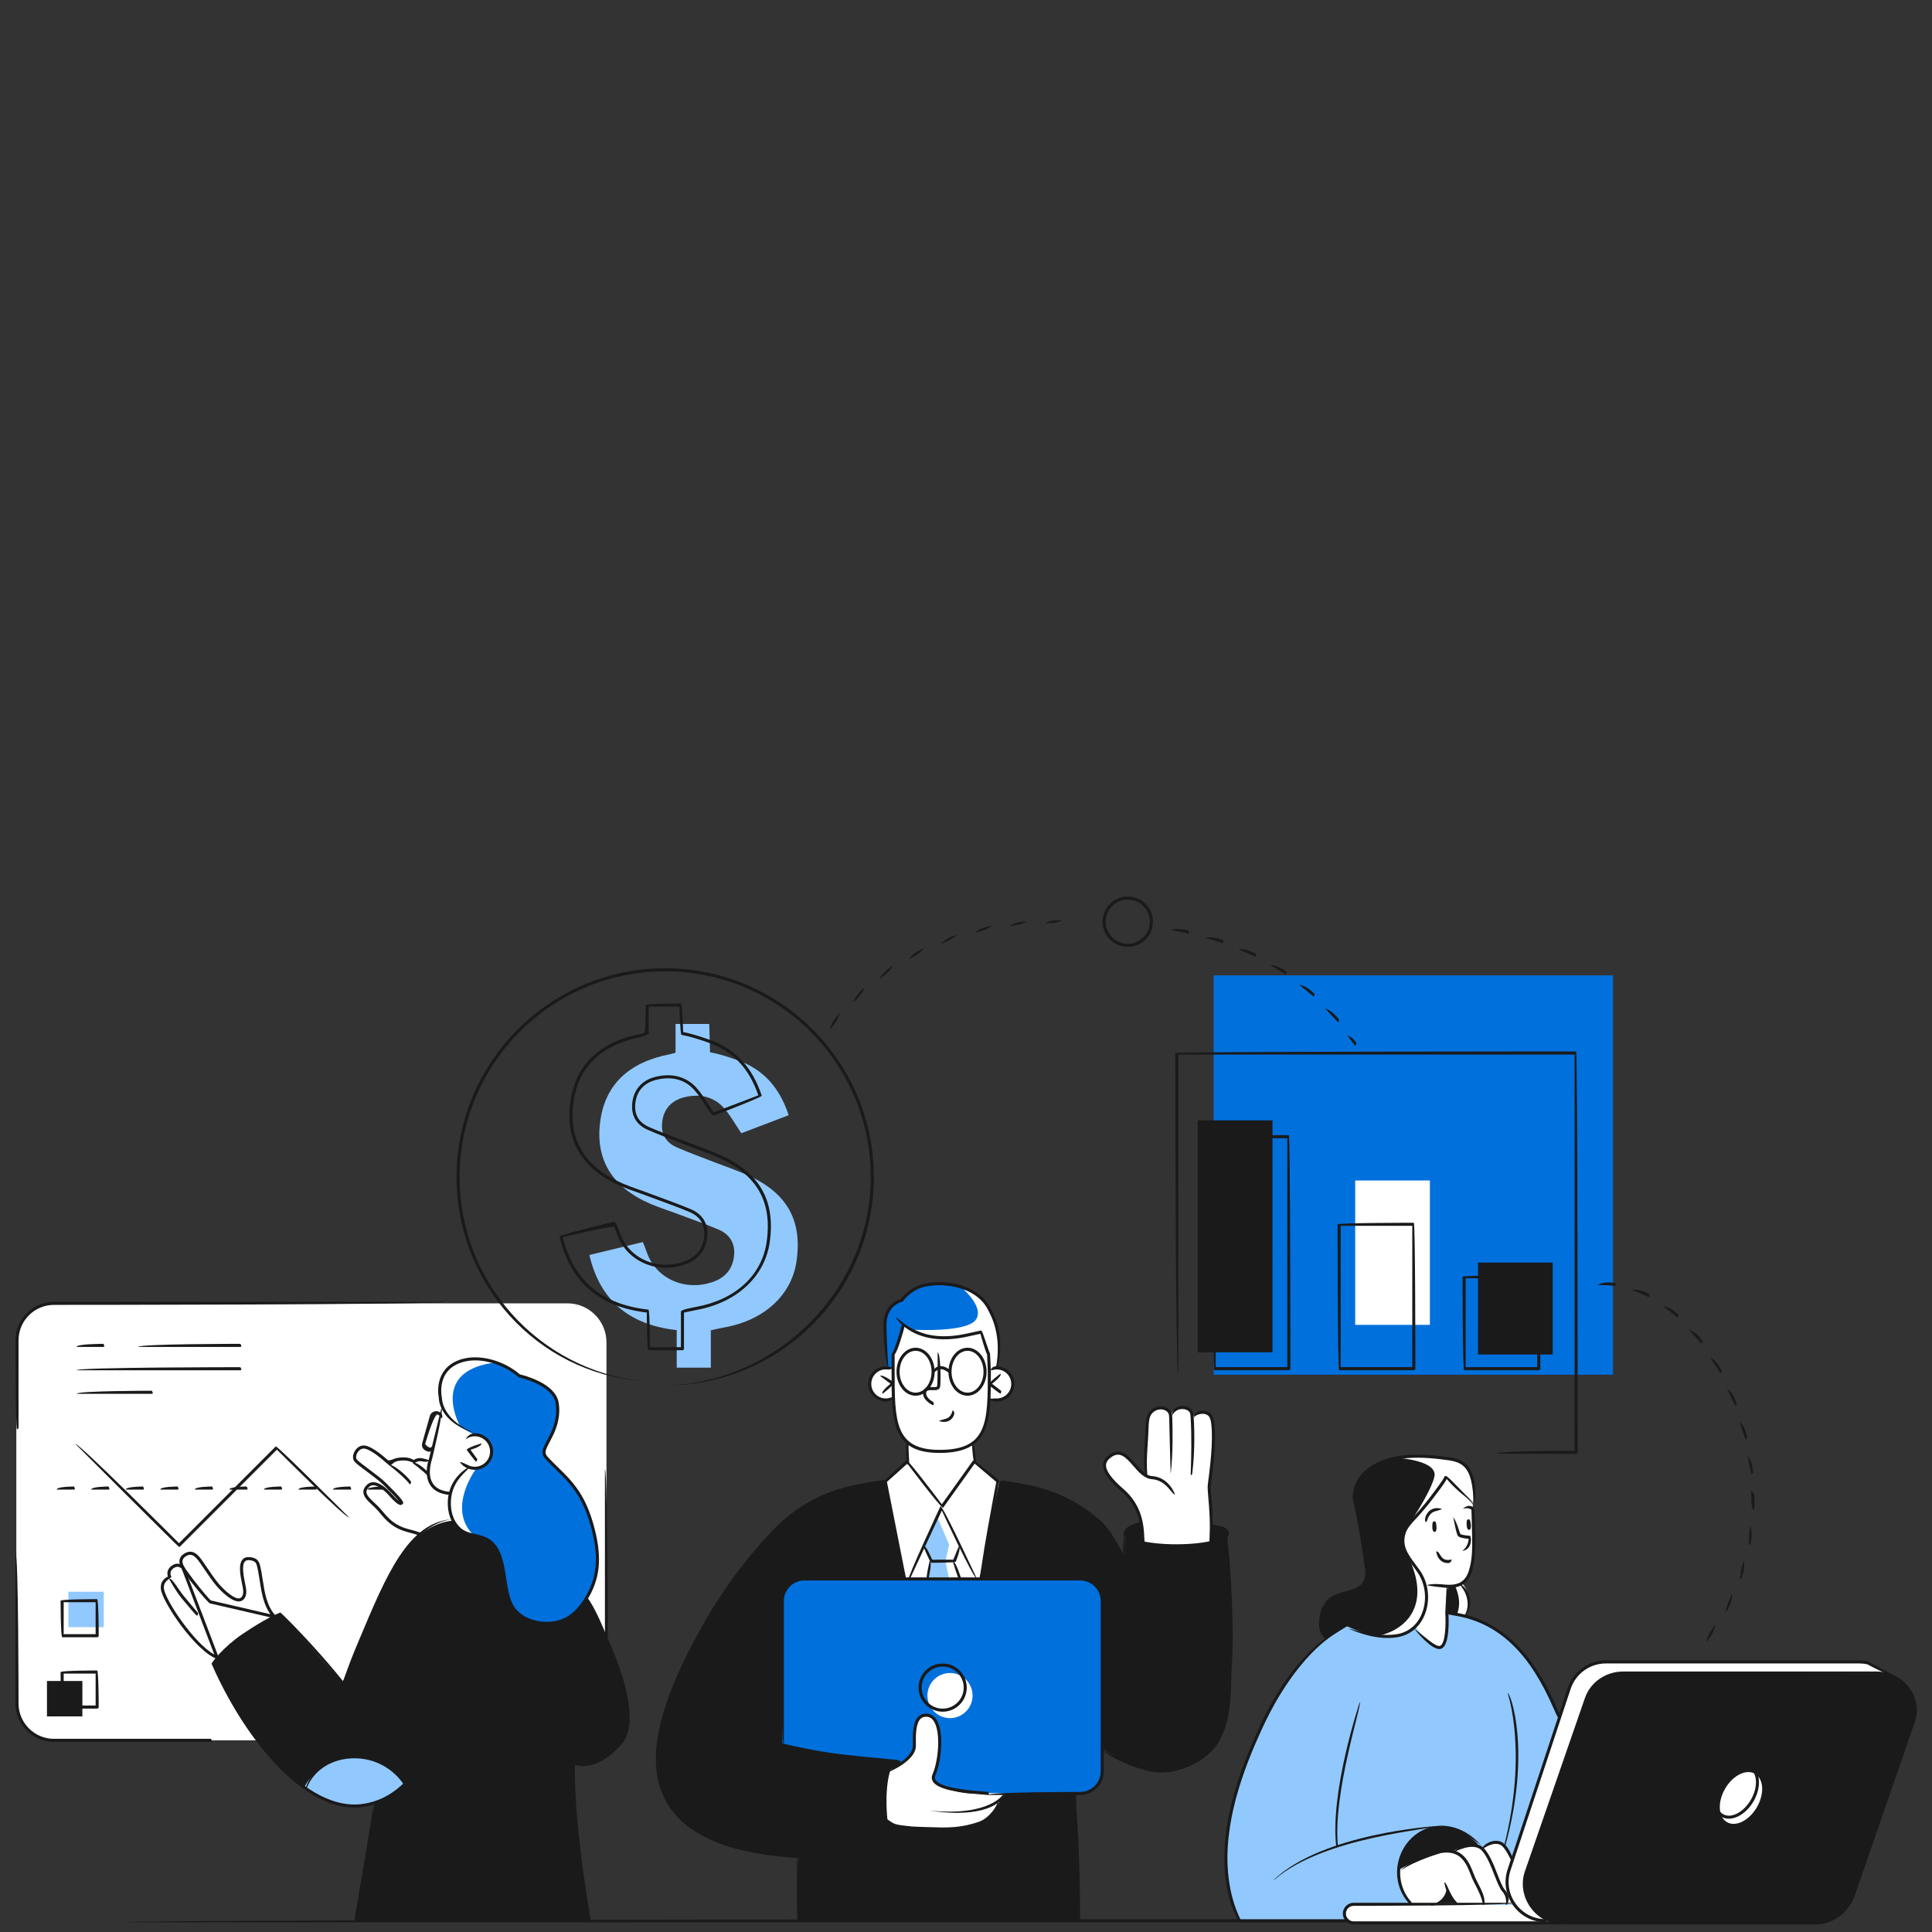 <?xml version="1.0" encoding="UTF-8" standalone="no"?>
<!DOCTYPE svg PUBLIC "-//W3C//DTD SVG 1.1//EN" "http://www.w3.org/Graphics/SVG/1.1/DTD/svg11.dtd">
<svg width="100%" height="100%" viewBox="0 0 500 500" version="1.1" xmlns="http://www.w3.org/2000/svg" xmlns:xlink="http://www.w3.org/1999/xlink" xml:space="preserve" xmlns:serif="http://www.serif.com/" style="fill-rule:evenodd;clip-rule:evenodd;stroke-linejoin:round;stroke-miterlimit:2;">
    <rect x="0" y="0" width="500" height="500" fill="#333333" stroke="none"/>
    <g transform="matrix(1.957,0,0,1.957,4.001,232.022)">
        <g id="_-Layer-" serif:id="&lt;Layer&gt;">
            <g>
                <g transform="matrix(-1,0,0,1,369.717,-62.271)">
                    <rect x="158.455" y="72.697" width="52.807" height="52.808" style="fill:rgb(0,112,221);"/>
                </g>
                <g transform="matrix(1,0,0,1,73.01,53.798)">
                    <path d="M0,57.792L-67.751,57.792C-70.581,57.792 -72.896,55.477 -72.896,52.647L-72.896,5.145C-72.896,2.315 -70.581,0 -67.751,0L0,0C2.829,0 5.145,2.315 5.145,5.145L5.145,52.647C5.145,55.477 2.829,57.792 0,57.792" style="fill:white;fill-rule:nonzero;"/>
                </g>
                <g transform="matrix(1,0,0,1,115.024,135.446)">
                    <path d="M0,-58.109C0,-58.109 -7.327,-57.931 -12.286,-53.696C-17.243,-49.461 -21.875,-43.605 -24.846,-37.399C-27.817,-31.194 -30.436,-26.414 -30.112,-20.895C-29.787,-15.377 -26.554,-11.678 -21.262,-10.228C-15.97,-8.778 -11.451,-8.352 -11.451,-8.352L-11.566,0L25.568,0L25.233,-16.703C25.233,-16.703 26.745,-16.618 27.987,-17.851C29.23,-19.083 28.66,-22.835 28.66,-22.835C28.66,-22.835 33.357,-19.528 37.373,-19.865C41.388,-20.202 44.067,-23.142 44.621,-25.195C45.174,-27.249 45.787,-30.541 45.753,-35.505C45.718,-40.469 45.232,-51.2 45.232,-51.2C45.232,-51.2 44.4,-52.935 38.764,-53.204C33.128,-53.475 31.76,-51.66 31.76,-51.66L31.623,-48.033C31.623,-48.033 29.934,-51.886 27.279,-53.628C24.622,-55.371 19.927,-57.953 15.045,-57.991C10.162,-58.03 0,-58.109 0,-58.109" style="fill:rgb(26,26,26);fill-rule:nonzero;"/>
                </g>
                <g transform="matrix(1,0,0,1,130.86,90.498)">
                    <path d="M0,28.128L9.397,28.128C9.397,28.128 11.042,28.206 12.152,27.097C13.26,25.988 12.824,23.381 12.824,23.381L12.892,2.718C12.892,2.718 12.944,1.457 12.018,0.608C11.091,-0.241 9.958,-0.241 9.958,-0.241L-26.041,-0.241C-26.041,-0.241 -28.126,-0.319 -28.898,0.788C-29.67,1.895 -29.386,3.284 -29.386,3.284L-29.437,21.69C-29.437,21.69 -19.814,23.715 -15.053,23.767C-15.053,23.767 -14.177,23.51 -13.831,24.076C-13.484,24.642 -13.831,24.217 -13.831,24.217C-13.831,24.217 -12.326,23.638 -12.171,22.404C-12.017,21.168 -12.146,17.803 -10.55,17.762C-8.955,17.72 -8.627,19.96 -8.636,21.735C-8.646,23.51 -9.469,25.8 -9.469,25.8C-9.469,25.8 -9.721,26.77 -8.296,27.16C-6.87,27.55 -2.83,28.447 0,28.128" style="fill:rgb(0,112,221);fill-rule:nonzero;"/>
                </g>
                <g transform="matrix(1,0,0,1,176.082,133.632)">
                    <path d="M0,-37.135C0,-37.135 -6.155,-34.016 -9.837,-26.781C-13.519,-19.546 -15.598,-13.219 -15.955,-8.161C-16.311,-3.103 -14.689,0.902 -14.227,1.814L21.439,1.814L32.645,-1.585L27.929,-25.361C27.929,-25.361 25.49,-31.692 21.979,-34.869C18.467,-38.048 14.301,-38.923 13.386,-38.935C12.471,-38.949 0,-37.135 0,-37.135" style="fill:rgb(145,201,255);fill-rule:nonzero;"/>
                </g>
                <g transform="matrix(1,0,0,1,204.66,102.69)">
                    <path d="M0,33.038L33.505,33.038C35.713,33.038 37.672,31.396 38.366,29.391L46.312,6.443C47.411,3.271 44.943,0 41.451,0L7.947,0C5.738,0 3.779,1.354 3.085,3.36L-4.862,26.308C-5.96,29.479 -3.492,33.038 0,33.038" style="fill:rgb(26,26,26);fill-rule:nonzero;"/>
                </g>
                <g transform="matrix(1,0,0,1,56.523,84.313)">
                    <path d="M0,-16.623L-0.195,-15.827C-0.195,-15.827 -0.154,-15.971 -0.697,-16.027C-1.239,-16.083 -1.515,-15.611 -1.578,-15.386C-1.641,-15.162 -2.565,-11.795 -2.565,-11.795C-2.565,-11.795 -2.443,-11.12 -2.073,-11.122C-1.704,-11.123 -1.181,-11.393 -1.181,-11.393L-1.752,-9.551C-1.752,-9.551 -2.976,-10.005 -3.671,-9.551C-3.671,-9.551 -6.029,-10.506 -7.031,-9.309C-7.031,-9.309 -8.664,-10.665 -9.342,-11.097C-10.021,-11.529 -10.975,-11.625 -11.444,-10.92C-11.912,-10.216 -11.738,-9.888 -10.928,-9.309C-10.117,-8.73 -7.964,-6.907 -7.425,-6.366C-6.887,-5.824 -5.369,-4.253 -5.35,-4.04C-5.331,-3.828 -5.675,-3.953 -6.024,-4.277C-6.373,-4.6 -8.361,-6.587 -9.036,-6.645C-9.712,-6.704 -10.456,-6.109 -10.19,-5.124C-9.924,-4.137 -8.611,-3.562 -7.54,-2.2C-6.469,-0.837 -3.214,0 -3.131,0C-3.048,0 -0.561,-1.962 1.358,-1.766C1.358,-1.766 0.491,-3.382 0.996,-5.39C1.501,-7.399 3.431,-8.727 3.431,-8.727C3.431,-8.727 5.32,-8.254 6.132,-9.785C6.944,-11.316 5.9,-12.452 5.303,-12.859C4.705,-13.266 3.914,-13.285 3.914,-13.285C3.914,-13.285 0.525,-14.558 0,-16.623" style="fill:white;fill-rule:nonzero;"/>
                </g>
                <g transform="matrix(1,0,0,1,34.264,92.107)">
                    <path d="M0,3.065C0,3.065 -1.008,2.2 -1.346,0.517C-1.683,-1.167 -1.855,-3.821 -2.353,-4.142C-2.852,-4.463 -4.059,-5.055 -4.335,-3.677C-4.61,-2.3 -3.834,-1.289 -3.951,-0.414C-4.068,0.46 -4.254,0.873 -4.818,0.908C-5.382,0.942 -5.978,0.535 -6.754,-0.273C-7.531,-1.081 -8.625,-2.662 -9.28,-3.677C-9.937,-4.694 -10.761,-5.484 -11.52,-5.041C-12.278,-4.597 -12.217,-3.553 -12.217,-3.553C-12.217,-3.553 -12.743,-3.93 -13.453,-3.463C-14.164,-2.995 -13.758,-2.243 -13.758,-2.243C-13.758,-2.243 -14.813,-2.034 -14.836,-0.585C-14.858,0.865 -12.229,4.141 -11.516,4.984C-10.803,5.828 -8.598,8.263 -7.521,8.549C-7.521,8.549 -5.98,6.77 -4.089,5.613C-2.198,4.454 0,3.065 0,3.065" style="fill:white;fill-rule:nonzero;"/>
                </g>
                <g transform="matrix(1,0,0,1,115.642,115.976)">
                    <path d="M0,-0.493C0,-0.493 1.992,-1.352 2.558,-2.222C3.124,-3.093 3.229,-3.333 3.228,-4.748C3.227,-6.162 3.51,-7.545 4.668,-7.715C5.826,-7.886 6.614,-6.567 6.571,-4.722C6.527,-2.877 6.159,-0.676 5.968,-0.185C5.776,0.307 5.569,1.01 6.572,1.528C7.576,2.047 9.377,2.761 11.719,2.635C14.06,2.51 15.218,2.651 15.218,2.651C15.218,2.651 14.909,3.253 14.485,3.546C14.485,3.546 13.988,5.758 12.355,6.334C10.722,6.91 9.506,7.286 7.19,7.339C4.874,7.393 2.971,7.14 2.176,7.131C1.381,7.123 -0.195,6.953 -0.497,5.861C-0.497,5.861 -0.769,4.286 -0.659,2.471C-0.549,0.657 0,-0.493 0,-0.493" style="fill:white;fill-rule:nonzero;"/>
                </g>
                <g transform="matrix(1,0,0,1,157.914,68.802)">
                    <path d="M0,16.47C0,16.47 0.211,12.758 0.103,11.497C-0.003,10.237 -0.271,10.104 0,8.305C0.271,6.506 0.656,4.465 0.514,2.516C0.372,0.566 0.066,-0.728 -0.783,-0.599C-1.632,-0.47 -2.307,-0 -2.307,-0C-2.307,-0 -2.238,-1.195 -3.52,-1.231C-4.801,-1.268 -5.096,-0.316 -5.096,-0.316C-5.096,-0.316 -5.67,-1.275 -6.673,-1.185C-7.677,-1.093 -8.19,-0.285 -8.241,0.817C-8.292,1.918 -8.446,7.629 -8.446,7.629C-8.446,7.629 -9.049,7.518 -9.811,6.503C-10.572,5.488 -12.037,4.137 -13.205,5.237C-14.374,6.336 -13.974,7.359 -12.747,8.535C-11.522,9.71 -9.725,11.159 -9.33,12.913C-8.934,14.667 -8.879,16.651 -8.879,16.651C-8.879,16.651 -3.054,17.745 0,16.47" style="fill:white;fill-rule:nonzero;"/>
                </g>
                <g transform="matrix(0,-1,-1,0,123.587,102.68)">
                    <path d="M-2.986,-2.985C-4.634,-2.985 -5.971,-1.648 -5.971,0C-5.971,1.648 -4.634,2.986 -2.986,2.986C-1.337,2.986 0,1.648 0,0C0,-1.648 -1.337,-2.985 -2.986,-2.985" style="fill:white;fill-rule:nonzero;"/>
                </g>
                <g transform="matrix(1,0,0,1,189.287,81.529)">
                    <path d="M0,13.167L0.181,9.739C0.181,9.739 2.451,9.689 2.899,8.222C3.348,6.755 3.632,5.642 3.567,3.298C3.502,0.955 3.427,-1.18 3.427,-1.18L0,-4.823C0,-4.823 -3.164,-0.591 -4.11,0.482C-5.057,1.554 -5.894,2.296 -5.81,3.839C-5.726,5.383 -4.124,7.395 -3.574,7.933C-3.024,8.47 -2.278,10.708 -2.818,12.304C-3.358,13.901 -4.141,14.967 -4.141,14.967C-4.141,14.967 -2.484,17.99 -1.12,17.773C0.244,17.554 0,13.167 0,13.167" style="fill:white;fill-rule:nonzero;"/>
                </g>
                <g transform="matrix(1,0,0,1,183.054,129.601)">
                    <path d="M0,-0.95C0,-0.95 1.806,-2.067 3.28,-2.586C4.755,-3.106 5.694,-3.491 6.896,-3.315C6.896,-3.315 9.029,-4.785 11.021,-3.731C11.021,-3.731 11.802,-4.356 12.837,-4.425C13.872,-4.495 14.815,-2.247 14.815,-2.247L14.203,0.644C14.203,0.644 14.588,3.244 15.074,3.565L7.537,3.835L6.4,1.956C6.4,1.956 6.04,3.461 4.392,3.565C2.746,3.669 1.444,3.564 1.444,3.564C1.444,3.564 -0.533,1.452 0,-0.95" style="fill:white;fill-rule:nonzero;"/>
                </g>
                <g transform="matrix(1,0,0,1,131.887,82.367)">
                    <path d="M0,-18.044C-0.022,-20.396 -2.585,-19.921 -3.085,-19.795C-3.069,-20.322 -3.043,-21.622 -3.297,-22.088C-3.742,-22.898 -4.24,-24.757 -4.24,-24.757C-4.24,-24.757 -6.473,-24.279 -9.325,-24.015C-12.177,-23.75 -14.545,-25.92 -14.545,-25.92C-14.684,-23.857 -15.766,-21.919 -15.766,-21.919L-15.962,-19.866C-17.985,-20.346 -18.994,-19.174 -18.91,-18.044C-18.827,-16.914 -18.165,-16.125 -17.491,-15.907C-16.817,-15.69 -15.777,-16.064 -15.777,-16.064C-15.777,-16.064 -15.616,-15.623 -15.551,-13.666C-15.485,-11.708 -13.73,-10.2 -13.73,-10.2L-13.909,-7.575L-16.862,-5.03L-14.311,7.876L-4.431,7.876L-1.817,-4.912L-5.065,-7.575L-5.361,-10.007C-3.396,-11.579 -3.15,-14.105 -3.124,-16.097C-1.916,-15.434 0.021,-15.789 0,-18.044" style="fill:white;fill-rule:nonzero;"/>
                </g>
                <g transform="matrix(1,0,0,1,59.954,81.737)">
                    <path d="M0,-6.15C0,-6.15 -2.575,-4.346 -2.581,-1.891C-2.586,0.562 -1.448,2.147 -0.27,2.472C0.909,2.797 3.145,2.94 3.898,5.003C4.651,7.067 4.825,9.757 5.187,10.775C5.549,11.792 6.227,13.787 9.174,14.286C12.12,14.787 14.212,13.29 15.626,10.932C17.042,8.572 17.322,6.406 16.786,3.504C16.25,0.602 15.699,-0.928 14.305,-3.106C12.912,-5.285 11.26,-6.411 10.682,-7.07C10.104,-7.728 9.749,-7.715 10.046,-8.748C10.344,-9.782 11.895,-11.481 11.757,-13.699C11.618,-15.919 11.401,-16.922 6.578,-18.254C6.578,-18.254 5.405,-19.817 2.654,-20.377C-0.097,-20.937 -2.584,-20.314 -3.377,-18.464C-4.169,-16.614 -3.728,-14.354 -2.819,-13.081C-1.91,-11.808 0.482,-10.708 0.482,-10.708C0.482,-10.708 2.946,-10.719 2.998,-8.6C3.05,-6.481 1.062,-5.877 0,-6.15" style="fill:rgb(0,112,221);fill-rule:nonzero;"/>
                </g>
                <g transform="matrix(1,0,0,1,189.196,95.708)">
                    <path d="M0,-19.121L3.567,-15.462C3.567,-15.462 3.663,-16.996 3.495,-18.522C3.326,-20.048 2.181,-21.054 0.939,-21.252C-0.303,-21.448 -2.757,-21.827 -5.535,-21.613C-8.311,-21.399 -12.01,-19.917 -12.187,-16.258C-12.187,-16.258 -11.397,-12.59 -11.098,-10.683C-10.8,-8.777 -10.051,-5.79 -10.9,-4.833C-11.747,-3.875 -13.648,-3.519 -14.569,-3.205C-15.491,-2.891 -18.135,0.429 -15.664,2.378L-13.114,0.788C-13.114,0.788 -9.122,2.706 -6.729,2.108C-4.336,1.51 -3.004,-0.401 -2.83,-1.327C-2.657,-2.254 -2.541,-4.628 -3.351,-6.075C-4.162,-7.523 -5.61,-8.353 -5.687,-10.032C-5.764,-11.711 -5.474,-12.315 -4.722,-13.084C-3.969,-13.853 -2.796,-15.199 -2.039,-16.191C-1.282,-17.183 0,-19.121 0,-19.121" style="fill:rgb(26,26,26);fill-rule:nonzero;"/>
                </g>
                <g transform="matrix(1,0,0,1,189.468,94.733)">
                    <path d="M0,-3.464L-0.181,-0.036L2.113,0.393C2.113,0.393 2.758,-0.307 2.723,-1.671C2.688,-3.034 1.898,-3.857 1.898,-3.857C1.898,-3.857 0.143,-3.379 0,-3.464" style="fill:rgb(26,26,26);fill-rule:nonzero;"/>
                </g>
                <g transform="matrix(-0.5,0.866,0.866,0.5,230.293,117.992)">
                    <path d="M2.106,-3.647C4.148,-3.647 5.802,-2.558 5.802,-1.215C5.802,0.128 4.148,1.217 2.106,1.217C0.065,1.217 -1.59,0.128 -1.59,-1.215C-1.59,-2.558 0.065,-3.648 2.106,-3.647" style="fill:white;fill-rule:nonzero;"/>
                </g>
                <g transform="matrix(1,0,0,1,203.195,101.215)">
                    <path d="M0,34.513L-26.556,34.513C-26.556,34.513 -27.74,34.023 -27.431,33.148C-27.122,32.273 -26.428,32.056 -26.428,32.056L-4.967,32.119C-4.967,32.119 -6.033,31.012 -5.938,29.031C-5.841,27.05 -5.067,25.66 -5.067,25.66L2.681,2.595C2.681,2.595 3.757,0 7.025,0L41.533,0L44.389,1.625L9.161,1.497C9.161,1.497 5.379,2.011 4.632,4.662L-3.579,28.479C-3.579,28.479 -4.015,30.035 -3.037,31.681C-2.059,33.328 0,34.513 0,34.513" style="fill:white;fill-rule:nonzero;"/>
                </g>
                <g transform="matrix(1,0,0,1,183.054,123.04)">
                    <path d="M0,5.611C0,5.611 4.657,2.845 7.043,3.246C7.043,3.246 8.443,1.972 10.49,2.607L10.217,2.134C10.217,2.134 8.252,0.116 5.377,0.058C2.501,0 -0.205,2.517 0,5.611" style="fill:rgb(26,26,26);fill-rule:nonzero;"/>
                </g>
                <g transform="matrix(1,0,0,1,187.877,131.558)">
                    <path d="M0,1.544C0,1.544 1.441,0.952 1.576,0L2.511,1.544L0,1.544Z" style="fill:rgb(26,26,26);fill-rule:nonzero;"/>
                </g>
                <g transform="matrix(-1,0,0,1,322.593,-46.051)">
                    <rect x="156.358" y="75.652" width="9.877" height="30.678" style="fill:rgb(26,26,26);"/>
                </g>
                <g transform="matrix(-1,0,0,1,364.217,-41.737)">
                    <rect x="177.17" y="79.289" width="9.877" height="19.09" style="fill:white;"/>
                </g>
                <g transform="matrix(-1,0,0,1,396.705,-26.96)">
                    <rect x="193.414" y="75.367" width="9.877" height="12.157" style="fill:rgb(26,26,26);"/>
                </g>
                <g transform="matrix(1,0,0,1,122.476,90.243)">
                    <path d="M0,-9.46L-2.298,-4.309L-1.383,-2.346L-1.946,0L2.473,0L1.682,-2.34L2.517,-4.155L0,-9.46Z" style="fill:rgb(145,201,255);fill-rule:nonzero;"/>
                </g>
                <g transform="matrix(1,0,0,1,121.909,88.971)">
                    <path d="M0,-6.915L1.566,-3.268L1.078,-1.068L1.566,1.272L3.041,1.272L2.25,-1.068L3.085,-2.882L0.568,-8.187L0,-6.915Z" style="fill:white;fill-rule:nonzero;"/>
                </g>
                <g transform="matrix(1,0,0,1,103.301,30.996)">
                    <path d="M0,17.164C-0.629,21.682 -4.236,25.018 -9.514,25.978C-10.085,26.082 -10.649,26.217 -11.344,26.365L-11.344,31.307L-15.855,31.307L-15.855,26.341C-22.348,25.623 -26.038,22.237 -27.405,16.407C-25.012,15.83 -22.75,15.283 -20.333,14.7C-20.147,15.179 -19.963,15.613 -19.809,16.055C-18.591,19.592 -14.62,21.314 -10.896,19.904C-9.181,19.254 -8.38,17.97 -8.258,16.356C-8.147,14.883 -8.829,13.674 -10.315,13.047C-12.237,12.236 -14.222,11.551 -16.182,10.816C-17.217,10.428 -18.279,10.094 -19.291,9.66C-24.378,7.481 -26.618,3.834 -25.981,-1.173C-25.36,-6.05 -22.271,-9.062 -16.8,-10.132C-16.578,-10.175 -16.363,-10.248 -16.008,-10.343L-16.008,-14.143L-11.551,-14.143L-11.448,-10.395C-11.448,-10.395 -10.46,-10.286 -7.9,-9.39C-4.257,-8.115 -2.213,-5.586 -1.049,-2.08C-3.138,-1.284 -5.221,-0.489 -7.31,0.307C-8.092,-0.848 -8.723,-2.009 -9.585,-3C-10.937,-4.551 -12.842,-4.954 -14.861,-4.449C-16.439,-4.055 -17.468,-3.022 -17.734,-1.468C-18.011,0.148 -17.492,1.455 -15.833,2.18C-14.188,2.9 -12.488,3.51 -10.81,4.163C-9.402,4.711 -7.96,5.195 -6.584,5.804C-1.315,8.134 0.756,11.741 0,17.164" style="fill:rgb(145,201,255);fill-rule:nonzero;"/>
                </g>
                <g transform="matrix(1,0,0,1,57.881,135.443)">
                    <path d="M0,-52.896C0,-52.896 -4.923,-52.922 -8.116,-46.103C-11.31,-39.286 -14.653,-31.483 -14.653,-31.483L-22.786,-40.568C-22.786,-40.568 -28.88,-37.911 -31.757,-34.06C-31.757,-34.06 -27.02,-23.373 -21.666,-19.201C-16.312,-15.028 -14.412,-14.592 -10.344,-15.608L-13.07,0.026L18.015,0.026C18.015,0.026 16.179,-12.882 16.052,-15.397C15.924,-17.912 15.884,-20.922 15.884,-20.922C15.884,-20.922 18.397,-19.797 20.882,-22.25C23.367,-24.703 23.413,-25.758 23.105,-27.865C22.798,-29.973 22.066,-32.932 20.427,-37.258C18.786,-41.584 17.7,-42.775 17.7,-42.775C17.7,-42.775 16.085,-38.882 12.032,-39.383C7.979,-39.885 7.438,-42.008 7.052,-43.745C6.666,-45.482 6.787,-47.334 5.781,-49.129C4.776,-50.925 3.288,-50.987 2.237,-51.13C1.186,-51.272 0.011,-52.088 0,-52.896" style="fill:rgb(26,26,26);fill-rule:nonzero;"/>
                </g>
                <g transform="matrix(0.023,1,1,-0.023,44.051,110.608)">
                    <path d="M6.999,-5.993C6.999,-5.993 3.04,-4.032 3.166,0.688C3.292,5.408 6.999,7.14 6.999,7.14C6.999,7.14 10.082,4.859 9.697,0.244C9.354,-3.878 6.999,-5.993 6.999,-5.993" style="fill:rgb(145,201,255);fill-rule:nonzero;"/>
                </g>
                <g transform="matrix(-1,0,0,1,18.677,52.622)">
                    <rect x="6.997" y="39.313" width="4.683" height="4.683" style="fill:rgb(145,201,255);"/>
                </g>
                <g transform="matrix(-1,0,0,1,13.015,76.23)">
                    <rect x="4.166" y="27.509" width="4.683" height="4.683" style="fill:rgb(26,26,26);"/>
                </g>
                <g transform="matrix(1,0,0,1,115.226,51.035)">
                    <path d="M0,11.268C0,11.268 -1.559,2.698 1.956,2.394C1.956,2.394 3.472,-0.197 7.199,0.175C10.925,0.545 13.13,1.725 14.24,5.034C15.352,8.343 14.409,11.301 14.409,11.301L13.498,11.43L13.498,9.475L12.598,6.49C12.598,6.49 9.608,7.726 6.934,7.301C4.261,6.876 2.115,5.411 2.115,5.411C2.115,5.411 1.544,8.732 0.895,9.412L0.699,11.465L0,11.268Z" style="fill:rgb(0,112,221);fill-rule:nonzero;"/>
                </g>
                <g transform="matrix(1,0,0,1,187.646,79.531)">
                    <path d="M0,-2.825C-0.309,-1.389 -1.88,1.216 -2.915,2.825C-2.171,2.038 -1.165,0.872 -0.489,-0.014C0.268,-1.006 1.55,-2.944 1.55,-2.944L5.117,0.715C5.117,0.715 5.213,-0.819 5.045,-2.345C4.876,-3.871 3.731,-4.877 2.489,-5.074C1.247,-5.271 -1.207,-5.65 -3.985,-5.436C-4.31,-5.411 -4.65,-5.366 -4.994,-5.305C-4.887,-5.299 0.465,-4.98 0,-2.825" style="fill:white;fill-rule:nonzero;"/>
                </g>
                <g transform="matrix(1,0,0,1,182.467,87.82)">
                    <path d="M0,9.996C2.393,9.397 3.724,7.487 3.898,6.561C4.072,5.635 4.188,3.26 3.377,1.813C2.958,1.064 2.369,0.48 1.886,-0.141C2.542,1.266 3.392,3.738 2.627,6.001C1.476,9.404 -2.278,9.938 -2.278,9.938C-2.278,9.938 -2.121,9.984 -1.86,10.06C-1.201,10.137 -0.557,10.135 0,9.996" style="fill:white;fill-rule:nonzero;"/>
                </g>
                <g transform="matrix(1,0,0,1,190.367,94.873)">
                    <path d="M0,-3.745C-0.026,-3.713 1.054,-1.777 0.243,0.071L1.214,0.252C1.214,0.252 1.858,-0.447 1.823,-1.811C1.788,-3.175 0.998,-3.997 0.998,-3.997C0.998,-3.997 0.491,-3.86 0,-3.745" style="fill:white;fill-rule:nonzero;"/>
                </g>
                <g transform="matrix(1,0,0,1,128.724,53.677)">
                    <path d="M0,6.833L0,8.789L0.91,8.66C0.91,8.66 1.853,5.701 0.742,2.392C-0.066,-0.017 -1.459,-1.294 -3.592,-1.956C-2.951,-1.394 -0.699,0.744 -1.698,2.253C-2.852,3.997 -9.806,3.615 -9.852,3.612C-8.993,4.017 -7.841,4.456 -6.565,4.66C-3.891,5.085 -0.9,3.848 -0.9,3.848L0,6.833Z" style="fill:white;fill-rule:nonzero;"/>
                </g>
                <g transform="matrix(1,0,0,1,62.608,69.58)">
                    <path d="M0,-8.22C-2.751,-8.78 -5.239,-8.158 -6.031,-6.307C-6.824,-4.457 -6.382,-2.197 -5.473,-0.924C-5.079,-0.372 -4.405,0.148 -3.768,0.56C-4.317,-0.47 -7.436,-6.987 0.946,-7.971C0.654,-8.066 0.339,-8.151 0,-8.22" style="fill:white;fill-rule:nonzero;"/>
                </g>
                <g transform="matrix(1,0,0,1,60.508,75.599)">
                    <path d="M0,8.791C-3.499,5.188 0.436,0.037 0.436,0.037C0.05,0.068 -0.282,0.057 -0.553,-0.013C-0.553,-0.013 -3.128,1.792 -3.134,4.246C-3.139,6.7 -2.001,8.284 -0.823,8.609C-0.582,8.676 -0.296,8.735 0.011,8.804C0.007,8.799 0.004,8.795 0,8.791" style="fill:white;fill-rule:nonzero;"/>
                </g>
                <g transform="matrix(1,0,0,1,0,-30.149)">
                    <path d="M175.249,92.381L184.719,92.381L184.719,73.697L175.249,73.697L175.249,92.381ZM184.923,92.789L175.045,92.789C174.841,92.585 174.841,73.494 174.841,73.494C175.045,73.291 184.923,73.291 184.923,73.291C185.128,73.494 185.128,92.585 185.128,92.585C185.128,92.697 185.035,92.789 184.923,92.789" style="fill:rgb(26,26,26);fill-rule:nonzero;"/>
                </g>
                <g transform="matrix(1,0,0,1,0,-41.737)">
                    <path d="M158.724,103.969L168.194,103.969L168.194,73.698L158.724,73.698L158.724,103.969ZM168.398,104.377L158.52,104.377C158.315,104.173 158.315,73.495 158.315,73.495C158.52,73.291 168.398,73.291 168.398,73.291C168.602,73.495 168.602,104.173 168.602,104.173C168.602,104.285 168.51,104.377 168.398,104.377" style="fill:rgb(26,26,26);fill-rule:nonzero;"/>
                </g>
                <g transform="matrix(1,0,0,1,119.034,65.608)">
                    <path d="M0,-5.533C-1.166,-5.533 -2.115,-4.291 -2.115,-2.766C-2.115,-1.241 -1.166,0 0,0C1.166,0 2.114,-1.241 2.114,-2.766C2.114,-4.291 1.166,-5.533 0,-5.533M0,0.407C-1.39,0.407 -2.521,-1.016 -2.521,-2.766C-2.521,-4.516 -1.39,-5.94 0,-5.94C1.39,-5.94 2.522,-4.516 2.522,-2.766C2.522,-1.016 1.39,0.407 0,0.407" style="fill:rgb(26,26,26);fill-rule:nonzero;"/>
                </g>
                <g transform="matrix(1,0,0,1,140.803,90.04)">
                    <path d="M0,28.775L-12.182,28.775C-12.182,28.368 0,28.368 0,28.368C1.494,28.368 2.71,27.152 2.71,25.658L2.71,3.116C2.71,1.622 1.494,0.406 0,0.406L-36.478,0.406C-37.971,0.406 -39.188,1.622 -39.188,3.116L-39.188,22.193C-39.595,22.193 -39.595,3.116 -39.595,3.116C-39.595,1.397 -38.196,0 -36.478,0L0,0C1.72,0 3.118,1.397 3.118,3.116L3.118,25.658C3.118,27.376 1.72,28.775 0,28.775" style="fill:rgb(26,26,26);fill-rule:nonzero;"/>
                </g>
                <g transform="matrix(1,0,0,1,122.616,107.394)">
                    <path d="M0,-5.562C-1.533,-5.562 -2.781,-4.314 -2.781,-2.781C-2.781,-1.248 -1.533,-0 0,-0C1.533,-0 2.782,-1.248 2.782,-2.781C2.782,-4.314 1.533,-5.562 0,-5.562M0,0.407C-1.757,0.407 -3.188,-1.023 -3.188,-2.781C-3.188,-4.539 -1.757,-5.969 0,-5.969C1.758,-5.969 3.188,-4.539 3.188,-2.781C3.188,-1.023 1.758,0.407 0,0.407" style="fill:rgb(26,26,26);fill-rule:nonzero;"/>
                </g>
                <g transform="matrix(1,0,0,1,146.583,77.186)">
                    <path d="M0,10.637C-1.404,8.034 -2.486,6.404 -3.49,5.539C-7.935,1.717 -12.081,1.071 -15.738,0.502C-16.057,0.451 -16.374,0.403 -16.686,0.352C-16.309,0 -15.994,0.049 -15.675,0.099C-11.964,0.677 -7.759,1.333 -3.227,5.23C-2.178,6.132 -1.062,7.804 0.182,10.344C0.06,10.63 0.03,10.637 0,10.637" style="fill:rgb(26,26,26);fill-rule:nonzero;"/>
                </g>
                <g transform="matrix(1,0,0,1,107.943,77.135)">
                    <path d="M0,50.148C-11.696,50.148 -18.822,47.735 -21.756,42.796C-24.835,37.608 -23.198,29.86 -16.603,18.411C-12.883,11.954 -8.087,6.776 -6.349,5.281C-1.815,1.382 2.392,0.727 6.104,0.149C6.422,0.099 6.737,0.051 7.049,0C6.801,0.453 6.486,0.502 6.166,0.552C2.509,1.122 -1.637,1.767 -6.082,5.589C-7.805,7.071 -12.556,12.202 -16.249,18.613C-22.764,29.921 -24.402,37.539 -21.405,42.587C-18.419,47.614 -10.485,50.022 2.142,49.714C3.862,49.675 9.037,49.714 9.087,49.714C9.033,50.121 3.864,50.08 2.152,50.121C1.419,50.139 0.701,50.148 0,50.148" style="fill:rgb(26,26,26);fill-rule:nonzero;"/>
                </g>
                <g transform="matrix(1,0,0,1,117.576,74.539)">
                    <path d="M0,15.907C-0.201,15.743 -2.752,2.837 -2.752,2.837C-2.688,2.646 0.266,0.004 0.266,0.004C0.564,0.033 4.928,5.831 4.928,5.831L9.064,0.037C9.362,0 12.486,2.642 12.486,2.642C12.553,2.836 10.079,15.742 10.079,15.742C9.681,15.665 12.131,2.876 12.131,2.876L9.267,0.453L5.098,6.293C4.77,6.298 0.372,0.455 0.372,0.455L-2.329,2.872L0.2,15.664C0.026,15.906 0.012,15.907 0,15.907" style="fill:rgb(26,26,26);fill-rule:nonzero;"/>
                </g>
                <g transform="matrix(1,0,0,1,118.059,80.628)">
                    <path d="M0,9.818C-0.184,9.529 4.266,0 4.266,0C4.635,0.001 9.051,9.529 9.051,9.529C8.683,9.7 4.449,0.57 4.449,0.57L0.184,9.701C0.149,9.774 0.076,9.818 0,9.818" style="fill:rgb(26,26,26);fill-rule:nonzero;"/>
                </g>
                <g transform="matrix(1,0,0,1,121.096,85.624)">
                    <path d="M0,2.483C-0.188,2.358 -1.105,0.157 -1.105,0.157C-0.728,0 0.136,2.075 0.136,2.075L2.925,2.07L3.665,0.28C4.043,0.435 3.251,2.351 3.251,2.351C3.062,2.477 0,2.483 0,2.483" style="fill:rgb(26,26,26);fill-rule:nonzero;"/>
                </g>
                <g transform="matrix(1,0,0,1,120.53,87.855)">
                    <path d="M0,2.591C-0.197,2.34 0.368,0 0.368,0C0.764,0.096 0.198,2.436 0.198,2.436C0.176,2.53 0.092,2.591 0,2.591" style="fill:rgb(26,26,26);fill-rule:nonzero;"/>
                </g>
                <g transform="matrix(1,0,0,1,124.862,87.839)">
                    <path d="M0,2.607C-0.195,2.463 -0.9,0.117 -0.9,0.117C-0.51,0 0.195,2.345 0.195,2.345C0.039,2.604 0.02,2.607 0,2.607" style="fill:rgb(26,26,26);fill-rule:nonzero;"/>
                </g>
                <g transform="matrix(1,0,0,1,125.904,65.608)">
                    <path d="M0,-5.533C-1.166,-5.533 -2.114,-4.291 -2.114,-2.766C-2.114,-1.241 -1.166,0 0,0C1.167,0 2.115,-1.241 2.115,-2.766C2.115,-4.291 1.167,-5.533 0,-5.533M0,0.407C-1.39,0.407 -2.521,-1.016 -2.521,-2.766C-2.521,-4.516 -1.39,-5.94 0,-5.94C1.391,-5.94 2.523,-4.516 2.523,-2.766C2.523,-1.016 1.391,0.407 0,0.407" style="fill:rgb(26,26,26);fill-rule:nonzero;"/>
                </g>
                <g transform="matrix(1,0,0,1,123.503,62.074)">
                    <path d="M0,0.969C-0.501,0.574 -0.858,0.405 -1.194,0.438C-1.648,0.469 -1.94,0.825 -1.943,0.829C-2.246,0.555 -1.862,0.077 -1.228,0.031C-0.763,0 -0.308,0.194 0.139,0.618C0.108,0.949 0.054,0.969 0,0.969" style="fill:rgb(26,26,26);fill-rule:nonzero;"/>
                </g>
                <g transform="matrix(1,0,0,1,129.767,62.102)">
                    <path d="M0,4.681C-0.373,4.681 -0.742,4.591 -1.07,4.42C-0.576,4.219 -0.221,4.292 0.12,4.269C0.634,4.238 1.103,4.008 1.441,3.624C1.779,3.239 1.948,2.746 1.916,2.234C1.885,1.722 1.655,1.253 1.272,0.915C0.887,0.575 0.387,0.41 -0.119,0.438C-0.338,0.453 -0.549,0.502 -0.75,0.587C-0.666,0.109 -0.41,0.049 -0.145,0.032C0.474,0 1.072,0.198 1.54,0.609C2.007,1.021 2.285,1.589 2.321,2.209C2.362,2.829 2.157,3.427 1.746,3.893C1.335,4.359 0.768,4.637 0.148,4.677C0.097,4.679 0.049,4.681 0,4.681" style="fill:rgb(26,26,26);fill-rule:nonzero;"/>
                </g>
                <g transform="matrix(1,0,0,1,130.235,63.09)">
                    <path d="M0,2.646C-0.125,2.604 -1.556,1.498 -1.556,1.498C-1.553,1.172 0.03,0 0.03,0C0.271,0.329 -1.094,1.339 -1.094,1.339L0.123,2.281C0.12,2.62 0.06,2.646 0,2.646" style="fill:rgb(26,26,26);fill-rule:nonzero;"/>
                </g>
                <g transform="matrix(1,0,0,1,115.096,62.064)">
                    <path d="M0,4.719C-1.427,4.634 -2.403,3.527 -2.324,2.247C-2.243,0.968 -1.135,0 0.144,0.07C0.41,0.087 0.667,0.147 0.908,0.249C0.551,0.54 0.338,0.491 0.119,0.476C-0.947,0.402 -1.851,1.216 -1.916,2.272C-1.983,3.328 -1.177,4.242 -0.121,4.307C0.231,4.327 0.575,4.257 0.883,4.096C0.74,4.629 0.373,4.719 0,4.719" style="fill:rgb(26,26,26);fill-rule:nonzero;"/>
                </g>
                <g transform="matrix(1,0,0,1,114.628,63.09)">
                    <path d="M0,2.646C-0.125,2.281 1.096,1.339 1.096,1.339L-0.271,0.329C-0.028,0 1.554,1.172 1.554,1.172C1.558,1.498 0.125,2.604 0.125,2.604C0.087,2.632 0.044,2.646 0,2.646" style="fill:rgb(26,26,26);fill-rule:nonzero;"/>
                </g>
                <g transform="matrix(1,0,0,1,117.978,72.267)">
                    <path d="M0,2.852C-0.204,2.648 -0.204,0 -0.204,0C0.203,0 0.203,2.648 0.203,2.648C0.203,2.761 0.112,2.852 0,2.852" style="fill:rgb(26,26,26);fill-rule:nonzero;"/>
                </g>
                <g transform="matrix(1,0,0,1,126.821,72.296)">
                    <path d="M0,2.602C-0.202,2.41 -0.344,0.023 -0.344,0.023C0.061,0 0.203,2.387 0.203,2.387C0.009,2.602 0.004,2.602 0,2.602" style="fill:rgb(26,26,26);fill-rule:nonzero;"/>
                </g>
                <g transform="matrix(1,0,0,1,129.635,50.608)">
                    <path d="M0,11.932C0.858,7.477 -0.534,4.94 -1.128,3.857C-2.55,1.266 -6.235,0.426 -9.137,0.939C-11.148,1.291 -12.273,2.92 -12.284,2.936C-12.758,3.095 -13.069,3.247 -13.389,3.501C-14.485,4.369 -14.445,5.905 -14.445,5.92C-14.46,7.685 -14.206,11.676 -14.203,11.715C-14.613,11.701 -14.867,7.695 -14.851,5.926C-14.854,5.864 -14.902,4.18 -13.642,3.182C-13.295,2.906 -12.953,2.733 -12.573,2.64C-12.328,2.307 -11.176,0.881 -9.207,0.536C-6.158,0 -2.286,0.903 -0.77,3.662C0.19,5.412 1.167,7.916 0.198,11.778C0.174,11.87 0.092,11.932 0,11.932" style="fill:rgb(26,26,26);fill-rule:nonzero;"/>
                </g>
                <g transform="matrix(1,0,0,1,147.09,6.14)">
                    <path d="M0,-5.735C-0.503,-5.735 -0.998,-5.604 -1.447,-5.348C-2.124,-4.96 -2.61,-4.332 -2.816,-3.579C-3.02,-2.825 -2.919,-2.037 -2.533,-1.36C-2.144,-0.683 -1.516,-0.197 -0.762,0.008C0.784,0.428 2.4,-0.49 2.825,-2.044C3.03,-2.798 2.929,-3.585 2.543,-4.263C2.154,-4.94 1.526,-5.427 0.772,-5.631C0.518,-5.7 0.258,-5.735 0,-5.735M0.003,0.518C-0.285,0.518 -0.578,0.48 -0.869,0.402C-1.729,0.169 -2.444,-0.386 -2.886,-1.158C-3.328,-1.929 -3.442,-2.827 -3.208,-3.685C-2.974,-4.544 -2.42,-5.26 -1.648,-5.702C-0.874,-6.143 0.023,-6.253 0.879,-6.024C1.739,-5.79 2.454,-5.237 2.896,-4.465C3.338,-3.693 3.452,-2.796 3.217,-1.937C2.815,-0.457 1.469,0.518 0.003,0.518" style="fill:rgb(26,26,26);fill-rule:nonzero;"/>
                </g>
                <g transform="matrix(1,0,0,1,155.097,18.997)">
                    <path d="M0,-14.112C-0.789,-14.281 -1.559,-14.43 -2.335,-14.559C-1.485,-14.831 -0.708,-14.681 0.044,-14.515C0.178,-14.177 0.094,-14.112 0,-14.112M4.513,-12.847C3.723,-13.108 2.973,-13.341 2.22,-13.552C3.092,-13.731 3.847,-13.495 4.579,-13.244C4.676,-12.9 4.596,-12.847 4.513,-12.847M8.836,-11.045C8.054,-11.408 7.339,-11.734 6.624,-12.031C7.505,-12.106 8.227,-11.778 8.927,-11.431C8.984,-11.086 8.912,-11.045 8.836,-11.045M12.883,-8.685C12.133,-9.153 11.469,-9.571 10.798,-9.963C11.684,-9.919 12.354,-9.494 12.997,-9.057C13.012,-8.716 12.948,-8.685 12.883,-8.685M16.561,-5.784C15.848,-6.36 15.25,-6.868 14.649,-7.343C15.51,-7.182 16.114,-6.669 16.698,-6.137C16.672,-5.806 16.616,-5.784 16.561,-5.784M19.79,-2.388C19.142,-3.059 18.622,-3.645 18.089,-4.206C18.924,-3.919 19.45,-3.325 19.948,-2.721C19.882,-2.404 19.835,-2.388 19.79,-2.388M22.073,0.719C21.634,0.215 21.351,-0.2 21.053,-0.615C21.686,-0.432 21.973,-0.012 22.244,0.404C22.15,0.708 22.112,0.719 22.073,0.719" style="fill:rgb(26,26,26);fill-rule:nonzero;"/>
                </g>
                <g transform="matrix(1,0,0,1,136.127,17.081)">
                    <path d="M0,-13.532C0.767,-13.958 1.553,-13.961 2.347,-13.943C1.549,-13.552 0.769,-13.551 0.005,-13.532L0,-13.532ZM-4.673,-13.172C-3.931,-13.678 -3.144,-13.759 -2.359,-13.821C-3.105,-13.354 -3.886,-13.272 -4.647,-13.173C-4.656,-13.172 -4.665,-13.172 -4.673,-13.172M-9.274,-12.29C-8.575,-12.883 -7.801,-13.055 -7.024,-13.203C-7.718,-12.656 -8.484,-12.486 -9.223,-12.296C-9.24,-12.292 -9.257,-12.29 -9.274,-12.29M-13.73,-10.845C-13.087,-11.524 -12.341,-11.794 -11.587,-12.037C-12.207,-11.409 -12.944,-11.142 -13.655,-10.859C-13.678,-10.85 -13.704,-10.845 -13.73,-10.845M-17.953,-8.818C-17.372,-9.586 -16.668,-9.954 -15.964,-10.292C-16.484,-9.591 -17.178,-9.227 -17.852,-8.844C-17.884,-8.826 -17.919,-8.818 -17.953,-8.818M-21.854,-6.225C-21.354,-7.07 -20.71,-7.533 -20.061,-7.964C-20.475,-7.198 -21.113,-6.742 -21.73,-6.267C-21.768,-6.239 -21.811,-6.225 -21.854,-6.225M-25.364,-3.118C-24.961,-4.021 -24.384,-4.567 -23.798,-5.088C-24.108,-4.268 -24.676,-3.729 -25.219,-3.179C-25.259,-3.139 -25.311,-3.118 -25.364,-3.118M-28.426,0.429C-28.119,-0.52 -27.621,-1.137 -27.108,-1.732C-27.307,-0.877 -27.799,-0.267 -28.264,0.349C-28.304,0.402 -28.365,0.429 -28.426,0.429" style="fill:rgb(26,26,26);fill-rule:nonzero;"/>
                </g>
                <g transform="matrix(1,0,0,1,211.528,97.92)">
                    <path d="M0,-46.416C-0.793,-46.526 -1.559,-46.561 -2.325,-46.512C-1.556,-46.967 -0.762,-46.934 0.029,-46.822C0.188,-46.49 0.101,-46.416 0,-46.416M4.427,-44.956C3.629,-45.345 2.916,-45.65 2.209,-45.886C3.065,-46.03 3.8,-45.716 4.52,-45.34C4.571,-44.995 4.501,-44.956 4.427,-44.956M8.249,-42.262C7.524,-42.844 6.914,-43.331 6.304,-43.766C7.163,-43.656 7.783,-43.158 8.385,-42.617C8.359,-42.285 8.304,-42.262 8.249,-42.262M11.415,-38.808C10.771,-39.517 10.268,-40.119 9.761,-40.675C10.577,-40.385 11.086,-39.774 11.577,-39.136C11.502,-38.821 11.458,-38.808 11.415,-38.808M13.953,-34.872C13.4,-35.664 13.001,-36.34 12.588,-36.982C13.349,-36.551 13.754,-35.868 14.133,-35.172C14.02,-34.878 13.987,-34.872 13.953,-34.872M15.907,-30.609C15.437,-31.474 15.134,-32.199 14.816,-32.891C15.509,-32.36 15.814,-31.628 16.097,-30.885C15.954,-30.614 15.93,-30.609 15.907,-30.609M17.28,-26.128C16.904,-27.03 16.7,-27.788 16.47,-28.535C17.092,-27.899 17.299,-27.134 17.477,-26.379C17.311,-26.13 17.294,-26.128 17.28,-26.128M18.064,-21.508C17.784,-22.457 17.678,-23.233 17.547,-24C18.082,-23.293 18.188,-22.507 18.266,-21.732C18.077,-21.508 18.07,-21.508 18.064,-21.508M18.226,-16.827C18.035,-17.418 18.042,-17.799 18.042,-18.179C18.04,-18.575 18.033,-18.971 18.019,-19.367C18.442,-18.981 18.449,-18.58 18.451,-18.18C18.451,-17.794 18.444,-17.408 18.43,-17.022C18.425,-16.913 18.335,-16.827 18.226,-16.827M17.726,-12.169C17.665,-13.157 17.777,-13.932 17.859,-14.714C18.181,-13.879 18.067,-13.093 17.928,-12.335C17.909,-12.237 17.824,-12.169 17.726,-12.169M16.531,-7.64C16.592,-8.629 16.82,-9.378 17.02,-10.136C17.212,-9.263 16.98,-8.504 16.723,-7.776C16.693,-7.692 16.615,-7.64 16.531,-7.64M14.633,-3.362C14.823,-4.336 15.168,-5.038 15.484,-5.748C15.536,-4.862 15.184,-4.151 14.813,-3.468C14.776,-3.4 14.705,-3.362 14.633,-3.362M12.058,0.551C12.374,-0.388 12.831,-1.023 13.255,-1.668C13.164,-0.79 12.702,-0.146 12.218,0.473C12.178,0.524 12.117,0.551 12.058,0.551" style="fill:rgb(26,26,26);fill-rule:nonzero;"/>
                </g>
                <g transform="matrix(1,0,0,1,140.591,118.759)">
                    <path d="M0,16.89C-0.204,16.563 -0.207,4.341 -0.537,0C0.2,4.327 0.205,16.563 0.205,16.686C0.205,16.799 0.113,16.89 0,16.89" style="fill:rgb(26,26,26);fill-rule:nonzero;"/>
                </g>
                <g transform="matrix(1,0,0,1,103.459,127.092)">
                    <path d="M0,8.557C-0.203,8.35 -0.089,0 -0.089,0C0.319,0.005 0.203,8.356 0.203,8.356C0.202,8.468 0.111,8.557 0,8.557" style="fill:rgb(26,26,26);fill-rule:nonzero;"/>
                </g>
                <g transform="matrix(1,0,0,1,176.284,135.242)">
                    <path d="M0,0.407L-161.659,0.407C-161.659,0 0,0 0,0C0.204,0.316 0.112,0.407 0,0.407" style="fill:rgb(26,26,26);fill-rule:nonzero;"/>
                </g>
                <g transform="matrix(1,0,0,1,122.748,123.427)">
                    <path d="M0,9.118C-0.203,8.914 -0.203,0 -0.203,0C0.203,0 0.203,8.914 0.203,8.914C0.203,9.027 0.112,9.118 0,9.118" style="fill:rgb(26,26,26);fill-rule:nonzero;"/>
                </g>
                <g transform="matrix(1,0,0,1,128.622,108.016)">
                    <path d="M0,10.799C-0.181,10.782 -0.402,10.765 -0.665,10.744C-3.722,10.503 -6.642,10.125 -7.309,9C-7.483,8.706 -7.493,8.385 -7.34,8.045C-6.612,6.427 -6.222,2.691 -7.115,1.139C-7.356,0.72 -7.661,0.496 -8.05,0.456C-8.409,0.419 -8.688,0.498 -8.907,0.699C-9.572,1.304 -9.557,2.915 -9.548,3.877C-9.546,4.041 -9.544,4.191 -9.546,4.322C-9.567,6.243 -12.922,7.667 -13.063,7.727C-13.188,7.338 -9.972,5.972 -9.953,4.317C-9.952,4.189 -9.953,4.041 -9.954,3.881C-9.965,2.783 -9.981,1.126 -9.18,0.397C-8.876,0.118 -8.477,0 -8.008,0.051C-7.488,0.105 -7.068,0.403 -6.762,0.935C-5.78,2.642 -6.209,6.526 -6.969,8.212C-7.066,8.43 -7.063,8.615 -6.958,8.791C-6.308,9.891 -2.331,10.205 -0.633,10.337C-0.365,10.358 -0.143,10.377 0.02,10.393C0.192,10.721 0.103,10.799 0,10.799" style="fill:rgb(26,26,26);fill-rule:nonzero;"/>
                </g>
                <g transform="matrix(1,0,0,1,124.515,119.166)">
                    <path d="M0,2.01C-1.047,2.01 -2.254,1.921 -3.645,1.709C4.431,2.526 6.149,-0.486 6.165,-0.516C6.468,-0.215 5.241,2.01 0,2.01" style="fill:rgb(26,26,26);fill-rule:nonzero;"/>
                </g>
                <g transform="matrix(1,0,0,1,122.629,119.521)">
                    <path d="M0,3.997C-0.615,3.997 -1.236,3.975 -1.881,3.952C-2.302,3.936 -2.736,3.921 -3.191,3.911C-3.773,3.897 -4.363,3.851 -4.945,3.774C-5.672,3.685 -6.198,3.621 -6.636,3.43C-7.217,3.175 -7.529,2.683 -7.735,2.283C-7.108,2.608 -6.839,2.895 -6.472,3.057C-6.09,3.225 -5.616,3.281 -5.157,3.337C-4.324,3.446 -3.748,3.491 -3.181,3.503C-2.725,3.514 -2.289,3.53 -1.866,3.544C0.477,3.626 2.327,3.695 4.806,2.825C6.088,2.375 7.292,0.735 7.292,0C7.7,0.958 6.336,2.72 4.94,3.21C3.108,3.853 1.57,3.997 0,3.997" style="fill:rgb(26,26,26);fill-rule:nonzero;"/>
                </g>
                <g transform="matrix(1,0,0,1,151.477,84.291)">
                    <path d="M0,31.55C-0.617,31.55 -1.213,31.478 -1.775,31.33C-4.29,30.665 -6.183,29.787 -7.915,28.482C-5.982,29.429 -4.132,30.285 -1.671,30.936C0.763,31.581 4.065,30.632 6.167,28.679C8.706,26.324 8.818,22.368 8.918,18.877C8.942,18.065 8.964,17.3 9.014,16.57C9.344,11.79 8.584,0.086 8.577,-0.031C8.991,0.061 9.753,11.791 9.42,16.598C9.371,17.319 9.349,18.082 9.326,18.888C9.223,22.458 9.108,26.507 6.445,28.977C4.691,30.605 2.234,31.55 0,31.55" style="fill:rgb(26,26,26);fill-rule:nonzero;"/>
                </g>
                <g transform="matrix(1,0,0,1,147.047,84.074)">
                    <path d="M0,25.457C-1.496,21.17 -0.507,0.863 -0.464,0C-0.069,0.231 -1.086,21.118 0.194,25.192C0.04,25.454 0.02,25.457 0,25.457" style="fill:rgb(26,26,26);fill-rule:nonzero;"/>
                </g>
                <g transform="matrix(1,0,0,1,153.52,82.77)">
                    <path d="M0,3.298C-3.449,3.298 -6.939,2.672 -6.939,1.476C-6.939,0.772 -6.191,0.288 -4.651,0C-5.468,0.568 -6.531,0.891 -6.531,1.476C-6.531,2.066 -4.046,2.891 0,2.891C4.048,2.891 6.531,2.066 6.531,1.476C6.531,1.045 5.828,0.643 4.649,0.4C6.557,0.376 6.94,1.011 6.94,1.476C6.94,2.672 3.449,3.298 0,3.298" style="fill:rgb(26,26,26);fill-rule:nonzero;"/>
                </g>
                <g transform="matrix(1,0,0,1,149.131,72.794)">
                    <path d="M0,12.883C-0.231,12.506 -0.242,12.25 -0.258,11.954C-0.331,10.466 -0.454,7.976 -2.874,5.872C-4.597,4.372 -5.372,3.249 -5.315,2.336C-5.284,1.813 -4.977,1.364 -4.378,0.962C-2.947,0 -1.91,1.184 -0.999,2.233C-0.335,2.998 0.352,3.79 1.179,3.848C3.415,4.009 4.18,6.19 4.213,6.283C3.799,6.332 3.112,4.396 1.15,4.255C0.156,4.183 -0.588,3.328 -1.307,2.5C-2.224,1.446 -3.015,0.539 -4.15,1.3C-4.644,1.632 -4.885,1.969 -4.911,2.363C-4.958,3.127 -4.203,4.175 -2.606,5.563C-0.055,7.782 0.078,10.483 0.149,11.934C0.163,12.22 0.176,12.465 0.201,12.65C0.019,12.882 0.01,12.883 0,12.883" style="fill:rgb(26,26,26);fill-rule:nonzero;"/>
                </g>
                <g transform="matrix(1,0,0,1,149.467,67.334)">
                    <path d="M0,9.3C-0.312,7.659 -0.236,6.483 -0.149,5.12C-0.103,4.406 -0.05,3.596 -0.021,2.654C-0.002,2.12 0.067,1.353 0.45,0.849C0.877,0.287 1.572,0 2.254,0.099C2.799,0.177 3.255,0.512 3.419,0.955C3.499,1.172 3.507,1.404 3.514,1.589C3.569,3.249 3.618,6.424 3.301,9.047C3.208,6.402 3.161,3.251 3.105,1.603C3.1,1.438 3.093,1.25 3.038,1.094C2.926,0.792 2.595,0.559 2.197,0.502C1.663,0.426 1.112,0.652 0.775,1.096C0.46,1.507 0.403,2.19 0.389,2.668C0.357,3.615 0.305,4.429 0.258,5.147C0.167,6.549 0.096,7.657 0.202,9.082C0.009,9.3 0.005,9.3 0,9.3" style="fill:rgb(26,26,26);fill-rule:nonzero;"/>
                </g>
                <g transform="matrix(1,0,0,1,155.416,67.354)">
                    <path d="M0,9.163C0.082,6.594 0.145,4.079 -0.012,1.461C-0.027,1.212 -0.049,0.994 -0.156,0.83C-0.331,0.564 -0.732,0.432 -1.028,0.421C-1.342,0.404 -2.094,0.48 -2.476,1.344C-2.514,0.421 -1.814,0 -1.015,0.013C-0.603,0.029 -0.073,0.218 0.185,0.606C0.347,0.854 0.377,1.14 0.394,1.435C0.554,4.078 0.489,6.618 0.202,8.984C0.189,9.088 0.102,9.163 0,9.163" style="fill:rgb(26,26,26);fill-rule:nonzero;"/>
                </g>
                <g transform="matrix(1,0,0,1,157.9,67.953)">
                    <path d="M0,17.629C0.136,14.813 -0.032,12.935 -0.152,11.565C-0.22,10.802 -0.272,10.2 -0.213,9.736C0.047,7.761 0.521,4.154 0.235,1.779C0.193,1.418 0.125,1.013 -0.119,0.751C-0.326,0.528 -0.682,0.415 -1.032,0.458C-1.459,0.508 -1.793,0.609 -2.045,0.938C-2.01,0.22 -1.516,0.104 -1.079,0.053C-0.581,0 -0.119,0.153 0.179,0.474C0.507,0.825 0.59,1.306 0.64,1.73C0.932,4.156 0.454,7.796 0.198,9.752C0.136,10.209 0.188,10.792 0.253,11.528C0.377,12.918 0.547,14.822 0.203,17.451C0.189,17.555 0.101,17.629 0,17.629" style="fill:rgb(26,26,26);fill-rule:nonzero;"/>
                </g>
                <g transform="matrix(1,0,0,1,117.006,114.141)">
                    <path d="M0,13.117C-1.221,13.117 -2.043,9.803 -2.197,6.652C-2.354,3.474 -1.851,0.062 -0.611,0C-0.394,0 0.111,0.249 0.115,0.251C-0.208,0.544 -0.524,0.415 -0.6,0.407C-1.218,0.438 -1.978,2.821 -1.79,6.632C-1.604,10.442 -0.612,12.749 0.014,12.709C0.178,12.702 1.003,12.485 1.155,8.994C1.416,12.35 0.65,13.086 0.033,13.116C0.023,13.117 0.011,13.117 0,13.117" style="fill:rgb(26,26,26);fill-rule:nonzero;"/>
                </g>
                <g transform="matrix(1,0,0,1,116.193,110.316)">
                    <path d="M0,4.232C-0.728,4.159 -1.435,4.093 -2.14,4.027C-5.002,3.755 -7.962,3.474 -10.861,2.931C-14.278,2.293 -17.798,1.362 -21.937,0C-17.688,0.969 -14.185,1.896 -10.786,2.531C-7.905,3.071 -4.954,3.35 -2.101,3.621C-1.395,3.687 -0.687,3.755 0.02,3.826C0.191,4.154 0.103,4.232 0,4.232" style="fill:rgb(26,26,26);fill-rule:nonzero;"/>
                </g>
                <g transform="matrix(1,0,0,1,44.832,95.205)">
                    <path d="M0,25.278C-7.275,25.278 -14.804,15.643 -18.895,6.259C-18.855,6.034 -17.295,4.015 -14.863,2.362C-11.635,0.166 -9.882,-0.492 -9.808,-0.52C-9.499,-0.378 -0.143,9.025 2.74,14.798C-0.323,9.576 -8.794,0.916 -9.787,-0.089C-10.235,0.098 -11.922,0.854 -14.634,2.698C-16.717,4.115 -18.141,5.799 -18.472,6.209C-14.224,15.891 -6.335,25.798 1.037,24.801C8.859,23.73 12.171,13.601 15.689,0.472C12.526,13.855 9.163,24.099 1.092,25.204C0.729,25.254 0.366,25.278 0,25.278" style="fill:rgb(26,26,26);fill-rule:nonzero;"/>
                </g>
                <g transform="matrix(1,0,0,1,43.228,82.345)">
                    <path d="M0,21.819C0.697,19.576 1.507,17.646 2.293,15.779C5.879,7.245 8.712,0.505 14.426,0C8.993,0.889 6.202,7.53 2.668,15.937C1.883,17.806 1.07,19.74 0.186,21.699C0.152,21.775 0.078,21.819 0,21.819" style="fill:rgb(26,26,26);fill-rule:nonzero;"/>
                </g>
                <g transform="matrix(1,0,0,1,60.744,70.827)">
                    <path d="M0,4.989C-0.283,4.989 -0.572,4.939 -0.852,4.834C-1.318,4.657 -1.712,4.348 -1.994,3.939C-1.424,4.048 -1.096,4.305 -0.708,4.452C0.336,4.844 1.498,4.317 1.889,3.278C2.281,2.237 1.755,1.072 0.716,0.68C0.061,0.432 -0.664,0.539 -1.222,0.965C-0.799,0.13 0.069,0 0.859,0.298C2.109,0.77 2.742,2.172 2.271,3.422C1.905,4.39 0.98,4.989 0,4.989" style="fill:rgb(26,26,26);fill-rule:nonzero;"/>
                </g>
                <g transform="matrix(1,0,0,1,60.913,72.322)">
                    <path d="M0,2.411C-0.165,2.326 -1.243,0.847 -1.243,0.847C-1.135,0.531 0.702,0 0.702,0C0.816,0.392 -0.742,0.842 -0.742,0.842L0.165,2.087C0.084,2.398 0.042,2.411 0,2.411" style="fill:rgb(26,26,26);fill-rule:nonzero;"/>
                </g>
                <g transform="matrix(1,0,0,1,57.373,67.642)">
                    <path d="M0,11.485C-1.212,11.373 -2.06,10.93 -2.54,10.166C-3.435,8.744 -2.71,6.749 -2.679,6.664L-1.048,0C-0.653,0.097 -2.29,6.785 -2.29,6.785C-2.303,6.826 -2.983,8.7 -2.195,9.951C-1.785,10.601 -1.041,10.979 0.019,11.078C0.194,11.406 0.104,11.485 0,11.485" style="fill:rgb(26,26,26);fill-rule:nonzero;"/>
                </g>
                <g transform="matrix(1,0,0,1,54.632,67.958)">
                    <path d="M0,5.463C-0.704,5.299 -0.978,4.813 -0.846,4.346L0.166,0.74C0.297,0.274 0.786,0 1.249,0.132C1.481,0.198 1.645,0.313 1.735,0.474C1.827,0.635 1.839,0.834 1.774,1.067C1.451,0.707 1.388,0.595 1.138,0.524C0.558,0.851 -0.454,4.456 -0.454,4.456C0.12,5.106 0.383,4.963 0.454,4.711C0.738,5.209 0.384,5.463 0,5.463" style="fill:rgb(26,26,26);fill-rule:nonzero;"/>
                </g>
                <g transform="matrix(1,0,0,1,44.811,120.024)">
                    <path d="M0,15.65C0.187,14.245 2.289,2.134 2.523,0C2.677,2.318 0.588,14.331 0.193,15.511C0.165,15.596 0.085,15.65 0,15.65" style="fill:rgb(26,26,26);fill-rule:nonzero;"/>
                </g>
                <g transform="matrix(1,0,0,1,75.071,93.265)">
                    <path d="M0,21.724C-0.843,21.724 -1.354,21.461 -1.403,21.434C-1.106,21.13 1.401,22.387 4.771,18.583C7.893,15.059 2.767,3.95 0.418,-0.663C3.746,4.975 8.246,15.275 5.075,18.853C2.983,21.215 1.172,21.724 0,21.724" style="fill:rgb(26,26,26);fill-rule:nonzero;"/>
                </g>
                <g transform="matrix(1,0,0,1,75.896,94.067)">
                    <path d="M0,41.607C-0.228,41.288 -2.965,26.143 -2.185,18.505C-1.425,11.09 -1.184,4.691 -1.483,0C-0.775,4.688 -1.018,11.11 -1.779,18.547C-2.554,26.127 0.173,41.215 0.2,41.367C0.024,41.606 0.012,41.607 0,41.607" style="fill:rgb(26,26,26);fill-rule:nonzero;"/>
                </g>
                <g transform="matrix(1,0,0,1,53.476,72.466)">
                    <path d="M0,12.052C-0.106,12.024 -0.395,11.901 -1.586,11.589C-3.589,11.067 -4.447,10.047 -5.276,9.062L-5.554,8.736C-5.762,8.493 -6.021,8.253 -6.273,8.019C-6.891,7.446 -7.474,6.902 -7.468,6.258C-7.466,5.914 -7.296,5.596 -6.95,5.285C-6.708,5.068 -6.412,4.964 -6.087,4.987C-5.139,5.04 -4.118,6.083 -3.723,6.529C-3.344,6.958 -3.021,7.269 -2.792,7.461C-3.133,7.019 -3.831,6.32 -4.337,5.812L-4.771,5.375C-5.248,4.891 -6.159,4.211 -6.963,3.609C-7.721,3.043 -8.376,2.554 -8.626,2.268C-8.917,1.936 -8.903,1.369 -8.594,0.858C-8.326,0.417 -7.802,0 -7.146,0.16C-6.143,0.402 -4.884,1.497 -4.208,2.086C-3.77,2.136 -3.478,1.862 -2.944,1.77C-1.743,1.563 -1.085,1.87 -0.821,2.047C-0.614,1.921 -0.198,1.723 0.308,1.815C0.576,1.863 1.052,2.007 1.289,2.11C0.919,2.393 0.471,2.258 0.236,2.216C-0.276,2.131 -0.697,2.452 -0.701,2.456C-0.978,2.436 -1.513,1.932 -2.875,2.172C-3.288,2.243 -3.506,2.445 -3.649,2.58C-3.755,2.68 -3.917,2.831 -4.097,2.708C-4.16,2.667 -4.293,2.552 -4.476,2.393C-5.08,1.868 -6.334,0.774 -7.241,0.555C-7.683,0.451 -8.052,0.751 -8.244,1.069C-8.455,1.417 -8.487,1.808 -8.32,2C-8.098,2.253 -7.428,2.753 -6.719,3.283C-5.904,3.892 -4.979,4.583 -4.482,5.088L-4.047,5.525C-2.919,6.657 -2.231,7.372 -2.184,7.751C-2.434,8.121 -2.74,8.257 -4.028,6.798C-4.781,5.95 -5.559,5.424 -6.11,5.393C-6.34,5.372 -6.518,5.445 -6.677,5.588C-6.934,5.818 -7.059,6.038 -7.062,6.262C-7.065,6.726 -6.546,7.209 -5.995,7.721C-5.736,7.962 -5.468,8.211 -5.245,8.469L-4.964,8.799C-4.139,9.779 -3.361,10.704 -1.482,11.196C-0.233,11.522 0.057,11.65 0.086,11.664C0.15,12.009 0.076,12.052 0,12.052" style="fill:rgb(26,26,26);fill-rule:nonzero;"/>
                </g>
                <g transform="matrix(1,0,0,1,52.164,74.905)">
                    <path d="M0,2.831C-0.802,1.787 -2.776,0.277 -2.796,0.261C-2.465,0 -0.501,1.506 0.17,2.514C0.078,2.82 0.038,2.831 0,2.831" style="fill:rgb(26,26,26);fill-rule:nonzero;"/>
                </g>
                <g transform="matrix(1,0,0,1,54.556,74.633)">
                    <path d="M0,1.981C-0.883,1.13 -2.017,0.303 -2.028,0.294C-1.741,0 -0.611,0.824 0.149,1.639C0.099,1.963 0.049,1.981 0,1.981" style="fill:rgb(26,26,26);fill-rule:nonzero;"/>
                </g>
                <g transform="matrix(1,0,0,1,70.233,60.139)">
                    <path d="M0,36.182C-0.66,36.182 -1.331,36.086 -1.966,35.887C-3.398,35.441 -4.46,34.55 -4.958,33.378C-5.405,32.32 -5.578,31.171 -5.746,30.06C-5.783,29.813 -5.82,29.565 -5.86,29.318C-6.156,27.499 -6.632,25.719 -8.091,25.012C-8.542,24.793 -9.029,24.682 -9.499,24.574C-10.269,24.397 -11.065,24.214 -11.733,23.568C-12.643,22.685 -13.102,21.414 -13.06,19.892C-12.969,16.601 -10.26,15.303 -10.234,15.289C-10.163,15.707 -12.568,16.871 -12.653,19.904C-12.68,20.883 -12.493,22.264 -11.45,23.274C-10.864,23.843 -10.157,24.005 -9.408,24.177C-8.915,24.29 -8.406,24.406 -7.913,24.645C-6.287,25.433 -5.772,27.325 -5.458,29.254C-5.418,29.501 -5.38,29.75 -5.342,30C-5.18,31.085 -5.01,32.208 -4.582,33.22C-4.132,34.279 -3.16,35.089 -1.845,35.499C-0.242,35.997 1.592,35.813 2.831,35.028C3.624,34.524 4.347,33.756 4.979,32.748C6.649,30.077 6.94,27.435 5.98,23.632C4.857,19.178 3.093,17.457 1.229,15.635C0.81,15.227 0.378,14.804 -0.055,14.344C-0.283,14.103 -0.518,13.805 -0.54,13.429C-0.566,12.961 -0.292,12.45 -0.072,12.04C0.416,11.097 0.628,10.685 0.787,10.265C1.249,9.053 1.384,7.894 1.191,6.819C0.76,4.429 -3.634,3.447 -3.678,3.438C-5.863,1.531 -9.539,0.437 -12.067,1.827C-14.495,3.164 -13.854,6.067 -13.847,6.096C-13.843,6.268 -13.833,9.146 -9.356,10.844C-14.262,9.419 -14.252,6.271 -14.249,6.138C-14.255,6.138 -14.95,2.95 -12.263,1.471C-9.598,0 -5.747,1.118 -3.539,3.051C-2.996,3.177 1.135,4.213 1.591,6.746C1.799,7.896 1.657,9.127 1.167,10.411C1,10.852 0.783,11.273 0.573,11.682C0.091,12.599 -0.153,13.053 -0.133,13.405C-0.119,13.65 0.065,13.876 0.242,14.065C0.668,14.518 1.097,14.938 1.513,15.344C3.421,17.207 5.223,18.967 6.374,23.531C7.366,27.455 7.061,30.188 5.324,32.964C4.66,34.024 3.895,34.834 3.049,35.372C2.21,35.905 1.12,36.182 0,36.182" style="fill:rgb(26,26,26);fill-rule:nonzero;"/>
                </g>
                <g transform="matrix(1,0,0,1,38.363,113.555)">
                    <path d="M0,4.39C0.857,1.574 3.41,0 6.474,0C9.428,0 11.959,1.527 13.08,3.986C11.655,1.843 9.266,0.406 6.474,0.406C3.578,0.406 1.17,1.884 0.189,4.264C0.156,4.343 0.08,4.39 0,4.39" style="fill:rgb(26,26,26);fill-rule:nonzero;"/>
                </g>
                <g transform="matrix(1,0,0,1,0.203,53.595)">
                    <path d="M0,16.85C-0.203,16.647 -0.203,5.091 -0.203,5.091C-0.203,2.284 2.081,0 4.889,0L56.509,0C56.509,0.406 4.889,0.406 4.889,0.406C2.306,0.406 0.204,2.508 0.204,5.091L0.204,16.647C0.204,16.759 0.113,16.85 0,16.85" style="fill:rgb(26,26,26);fill-rule:nonzero;"/>
                </g>
                <g transform="matrix(1,0,0,1,25.852,86.751)">
                    <path d="M0,25.043L-20.76,25.043C-23.568,25.043 -25.852,22.759 -25.852,19.951L-25.852,0C-25.445,0 -25.445,19.951 -25.445,19.951C-25.445,22.535 -23.343,24.636 -20.76,24.636L0,24.636C0.203,24.953 0.112,25.043 0,25.043" style="fill:rgb(26,26,26);fill-rule:nonzero;"/>
                </g>
                <g transform="matrix(0.992,0.129,0.129,-0.992,70.963,111.314)">
                    <path d="M2.345,-0.178C4.855,0.559 6.668,2.914 6.335,5.476L2.345,36.145C2.748,36.197 6.738,5.528 6.738,5.528C7.1,2.744 5.13,0.184 2.345,-0.178" style="fill:rgb(26,26,26);fill-rule:nonzero;"/>
                </g>
                <g transform="matrix(1,0,0,1,116.264,68.489)">
                    <path d="M0,-7.895L0,-5.894C0,0.927 0,4.684 5.952,4.684C12.321,4.684 12.321,1.017 12.321,-5.64L12.229,-7.92C11.959,-8.486 11.498,-10.105 11.342,-10.662C10.859,-10.555 9.584,-10.277 9.188,-10.201C5.04,-9.398 2.583,-10.563 1.307,-11.586C1.06,-10.67 0.435,-8.461 0,-7.895M5.952,5.091C-0.406,5.091 -0.406,0.957 -0.406,-5.894L-0.406,-7.971C-0.037,-8.413 0.608,-10.536 0.964,-11.881C0.413,-12.394 0.17,-12.81 0.164,-12.822C0.539,-12.986 2.667,-9.356 9.111,-10.601C9.602,-10.696 11.445,-11.101 11.445,-11.101C11.691,-10.933 12.316,-8.647 12.612,-8.063C12.633,-7.98 12.729,-5.649 12.729,-5.649C12.729,0.822 12.729,5.091 5.952,5.091" style="fill:rgb(26,26,26);fill-rule:nonzero;"/>
                </g>
                <g transform="matrix(1,0,0,1,121.323,60.281)">
                    <path d="M0,6.982C-0.147,6.932 -1.46,6.264 -1.282,5.225C-1.169,4.571 -0.515,4.585 -0.045,4.591C0.366,4.602 0.54,4.583 0.558,4.465C0.658,3.815 0.629,0.037 0.629,0C1.038,0.153 1.065,3.844 0.961,4.527C0.887,5.017 0.364,5.01 -0.053,4.999C-0.574,4.989 -0.834,5.014 -0.881,5.295C-1.007,6.035 0.08,6.591 0.091,6.597C0.147,6.941 0.074,6.982 0,6.982" style="fill:rgb(26,26,26);fill-rule:nonzero;"/>
                </g>
                <g transform="matrix(1,0,0,1,122.793,67.957)">
                    <path d="M0,1.523C-0.216,1.523 -0.449,1.483 -0.697,1.402C-0.119,1.162 0.255,1.149 0.541,0.971C1.022,0.674 1.127,0.006 1.128,0C1.526,0.093 1.4,0.917 0.757,1.316C0.535,1.455 0.281,1.523 0,1.523" style="fill:rgb(26,26,26);fill-rule:nonzero;"/>
                </g>
                <g transform="matrix(1,0,0,1,83.897,14.552)">
                    <path d="M0,45.043L4.104,45.043L4.104,40.305C4.265,40.106 4.904,39.967 4.904,39.967C5.327,39.873 5.712,39.788 6.099,39.718C11.333,38.766 14.828,35.535 15.449,31.075C16.192,25.75 14.138,22.209 8.984,19.929C8.079,19.53 7.127,19.177 6.206,18.836C5.725,18.657 5.244,18.479 4.768,18.293C4.299,18.111 3.829,17.932 3.359,17.754C2.162,17.298 0.926,16.827 -0.264,16.306C-1.897,15.592 -2.595,14.255 -2.285,12.438C-2.008,10.827 -0.933,9.711 0.74,9.293C2.944,8.744 4.89,9.279 6.219,10.806C6.82,11.497 7.3,12.252 7.808,13.051C8.007,13.365 8.208,13.681 8.42,13.998L14.346,11.739C13.1,8.121 10.978,5.896 7.684,4.743C5.188,3.868 4.19,3.749 4.18,3.748C3.999,3.551 3.902,0 3.902,0L-0.154,0L-0.154,3.596C-0.811,3.937 -0.959,3.978 -1.11,4.008C-6.486,5.059 -9.52,8.014 -10.128,12.793C-10.753,17.706 -8.543,21.278 -3.559,23.412C-2.905,23.692 -2.215,23.937 -1.548,24.172C-1.184,24.301 -0.819,24.43 -0.459,24.565C0.101,24.775 0.662,24.98 1.223,25.187C2.606,25.694 4.038,26.218 5.416,26.799C6.944,27.444 7.719,28.691 7.596,30.311C7.46,32.112 6.503,33.399 4.827,34.034C2.9,34.763 0.863,34.708 -0.911,33.876C-2.546,33.11 -3.767,31.755 -4.351,30.062C-4.454,29.765 -4.572,29.47 -4.693,29.164C-4.805,28.879 -11.508,30.497 -11.508,30.497C-10.092,36.257 -6.384,39.392 -0.18,40.079C0,40.281 0,45.043 0,45.043M4.308,45.45L-0.203,45.45C-0.406,45.247 -0.406,40.463 -0.406,40.463C-6.763,39.706 -10.54,36.411 -11.952,30.394C-11.801,30.149 -4.729,28.442 -4.729,28.442C-4.491,28.566 -4.314,29.013 -4.314,29.013C-4.19,29.326 -4.071,29.626 -3.966,29.929C-3.419,31.517 -2.273,32.787 -0.739,33.507C0.936,34.293 2.862,34.343 4.682,33.653C6.221,33.07 7.065,31.935 7.19,30.281C7.298,28.85 6.612,27.746 5.257,27.174C3.887,26.598 2.462,26.074 1.082,25.569C0.52,25.363 -0.042,25.157 -0.601,24.947C-0.96,24.812 -1.322,24.685 -1.683,24.556C-2.358,24.319 -3.054,24.072 -3.72,23.787C-8.891,21.573 -11.183,17.856 -10.531,12.741C-9.9,7.769 -6.756,4.697 -1.189,3.609C-1.048,3.581 -0.91,3.541 -0.736,3.492C-0.56,3.442 -0.56,-0.204 -0.56,-0.204C-0.357,-0.407 4.1,-0.407 4.1,-0.407C4.304,-0.21 4.402,3.37 4.402,3.37C4.788,3.438 5.835,3.663 7.818,4.357C11.298,5.575 13.514,7.938 14.796,11.795C14.674,12.05 8.415,14.437 8.415,14.437C7.925,13.996 7.693,13.63 7.464,13.269C6.964,12.483 6.493,11.741 5.913,11.074C4.342,9.273 2.285,9.326 0.84,9.688C-0.69,10.07 -1.632,11.045 -1.882,12.507C-2.162,14.141 -1.563,15.293 -0.101,15.933C1.079,16.45 2.313,16.918 3.503,17.373C3.975,17.552 4.446,17.73 4.916,17.913C5.39,18.099 5.87,18.276 6.347,18.454C7.274,18.797 8.233,19.152 9.148,19.558C14.495,21.92 16.624,25.598 15.853,31.132C15.216,35.704 11.506,39.149 6.173,40.119C5.789,40.189 5.41,40.273 4.991,40.365L4.511,40.469L4.511,45.247C4.511,45.359 4.419,45.45 4.308,45.45" style="fill:rgb(26,26,26);fill-rule:nonzero;"/>
                </g>
                <g transform="matrix(1,0,0,1,86.474,9.483)">
                    <path d="M0,55.176C14.682,54.477 26.631,42.286 26.631,27.591C26.631,12.602 14.436,0.407 -0.553,0.407C-15.542,0.407 -27.736,12.602 -27.736,27.591C-27.736,41.471 -17.347,53.086 -3.571,54.608C-17.599,53.469 -28.144,41.679 -28.144,27.591C-28.144,12.377 -15.767,0 -0.553,0C14.661,0 27.038,12.377 27.038,27.591C27.038,34.864 24.232,41.727 19.138,46.916C14.052,52.099 7.257,55.033 0.004,55.176L0,55.176Z" style="fill:rgb(26,26,26);fill-rule:nonzero;"/>
                </g>
                <g transform="matrix(1,0,0,1,173.417,73.418)">
                    <path d="M0,24.826C-0.845,24.368 -1.161,23.393 -0.991,22.053C-0.824,20.716 -0.292,19.749 0.594,19.18C0.781,19.059 0.995,18.95 1.243,18.85C1.626,18.694 2.039,18.585 2.438,18.481C3.215,18.277 3.949,18.085 4.508,17.568C4.975,17.137 5.181,16.428 5.071,15.624C4.237,9.432 3.402,6.115 3.393,6.082C3.484,4.325 4.261,2.976 5.696,2.01C8.684,0 12.653,0.234 16.145,0.727C17.259,0.885 18.382,1.214 19.055,2.541C19.776,3.965 19.681,5.683 19.548,6.851C19.271,5.689 19.363,4.051 18.691,2.725C18.135,1.629 17.249,1.295 16.089,1.131C12.673,0.647 8.795,0.416 5.923,2.349C4.607,3.233 3.892,4.466 3.797,6.013C3.883,6.366 4.681,9.672 5.477,15.569C5.604,16.506 5.351,17.344 4.787,17.868C4.151,18.454 3.332,18.668 2.542,18.875C2.137,18.98 1.755,19.081 1.396,19.226C1.172,19.318 0.981,19.415 0.816,19.523C0.035,20.023 -0.436,20.892 -0.587,22.103C-0.672,22.78 -0.695,23.983 0.102,24.446C0.138,24.79 0.07,24.826 0,24.826" style="fill:rgb(26,26,26);fill-rule:nonzero;"/>
                </g>
                <g transform="matrix(1,0,0,1,166.406,122.933)">
                    <path d="M0,7.095C6.482,0.956 21.253,0.009 21.403,0C21.279,0.416 6.644,1.355 0.134,7.045C0.096,7.078 0.047,7.095 0,7.095" style="fill:rgb(26,26,26);fill-rule:nonzero;"/>
                </g>
                <g transform="matrix(1,0,0,1,161.856,96.316)">
                    <path d="M0,39.333C-0.808,37.951 -1.275,36.568 -1.571,35.108C-1.687,34.534 -1.779,33.954 -1.845,33.385C-2.673,26.21 0.259,18.746 2.536,13.757C5.639,6.962 9.431,2.462 14.132,0C9.704,2.779 5.97,7.217 2.907,13.926C0.649,18.871 -2.256,26.264 -1.439,33.339C-1.376,33.897 -1.285,34.464 -1.173,35.026C-0.881,36.452 -0.426,37.803 0.182,39.039C0.06,39.326 0.03,39.333 0,39.333" style="fill:rgb(26,26,26);fill-rule:nonzero;"/>
                </g>
                <g transform="matrix(1,0,0,1,204.169,94.495)">
                    <path d="M0,14.355C-0.261,14.054 -0.695,13.024 -0.77,12.849C-3.881,5.662 -7.839,1.805 -13.223,0.709C-13.644,0.624 -14.918,0.402 -14.918,0.402C-14.848,0 -13.567,0.224 -13.143,0.31C-7.691,1.419 -3.521,5.468 -0.395,12.687C-0.32,12.863 0.114,13.896 0.187,14.072C0.054,14.35 0.026,14.355 0,14.355" style="fill:rgb(26,26,26);fill-rule:nonzero;"/>
                </g>
                <g transform="matrix(1,0,0,1,189.595,80.4)">
                    <path d="M0,11.023C-0.186,11.023 -0.383,11.015 -0.595,10.996C-1.277,10.938 -2.278,10.816 -2.978,10.676C-2.213,10.414 -1.23,10.533 -0.561,10.591C0.117,10.649 0.64,10.61 1.08,10.469C1.807,10.24 2.303,9.691 2.595,8.791C3.09,7.285 3.063,5.651 3.036,4.071C3.021,3.012 2.992,2.154 2.966,1.297L2.935,0.387C3.332,0 3.372,1.284 3.372,1.284C3.401,2.144 3.428,3.004 3.442,3.863C3.472,5.679 3.498,7.347 2.984,8.919C2.646,9.952 2.063,10.586 1.204,10.856C0.851,10.968 0.459,11.023 0,11.023" style="fill:rgb(26,26,26);fill-rule:nonzero;"/>
                </g>
                <g transform="matrix(1,0,0,1,181.458,76.522)">
                    <path d="M0,21.531C-1.57,21.531 -3.326,21.106 -5.242,20.259C-2.699,20.937 -0.576,21.319 1.202,21.03C2.702,20.786 3.869,19.851 4.49,18.399C5.252,16.619 5.048,14.449 3.968,12.872C3.777,12.593 3.571,12.32 3.365,12.047C2.399,10.761 1.397,9.432 1.981,7.589C2.238,6.776 2.839,6.132 3.422,5.508C3.553,5.367 3.683,5.228 3.805,5.09C4.661,4.127 5.395,3.225 6.05,2.33C7.322,0.672 7.52,0.247 7.543,0.13C7.942,0 8.775,1.125 11.397,3.682C9.195,2.103 8.234,1.003 7.825,0.506C7.644,0.854 7.252,1.433 6.472,2.449C5.717,3.477 4.975,4.389 4.11,5.361C3.985,5.501 3.854,5.642 3.72,5.787C3.169,6.376 2.598,6.987 2.37,7.711C1.849,9.354 2.744,10.543 3.692,11.803C3.899,12.08 4.109,12.359 4.303,12.643C5.461,14.331 5.682,16.654 4.865,18.559C4.187,20.144 2.91,21.165 1.27,21.431C0.861,21.498 0.437,21.531 0,21.531" style="fill:rgb(26,26,26);fill-rule:nonzero;"/>
                </g>
                <g transform="matrix(-0.999,0.039,0.039,0.999,187.757,83.999)">
                    <path d="M0.105,-1.375C-0.059,-1.395 -0.165,-1.32 -0.189,-0.733C-0.215,-0.077 -0.042,0.031 0.105,0.019C0.251,0.007 0.39,-0.2 0.364,-0.667C0.34,-1.132 0.319,-1.35 0.105,-1.375" style="fill:rgb(26,26,26);fill-rule:nonzero;"/>
                </g>
                <g transform="matrix(-0.997,0.073,0.073,0.997,192.363,83.713)">
                    <path d="M0.148,-1.365C-0.016,-1.384 -0.122,-1.311 -0.146,-0.723C-0.172,-0.068 0.002,0.04 0.148,0.028C0.294,0.017 0.433,-0.19 0.408,-0.657C0.382,-1.122 0.362,-1.34 0.148,-1.365" style="fill:rgb(26,26,26);fill-rule:nonzero;"/>
                </g>
                <g transform="matrix(1,0,0,1,192.713,80.339)">
                    <path d="M0,0.847C-0.348,0.612 -0.656,0.448 -1.323,0.622C-0.563,0 -0.12,0.268 0.133,0.489C0.115,0.824 0.057,0.847 0,0.847" style="fill:rgb(26,26,26);fill-rule:nonzero;"/>
                </g>
                <g transform="matrix(1,0,0,1,188.295,91.256)">
                    <path d="M0,8.257C-1.132,8.257 -2.976,6.008 -3.36,5.525C-2.089,6.473 -0.481,8.063 0.11,7.831C0.798,7.565 0.891,5.006 0.789,3.453L0.969,0C1.375,0.023 1.194,3.451 1.194,3.451C1.242,4.147 1.424,7.762 0.258,8.211C0.178,8.243 0.09,8.257 0,8.257" style="fill:rgb(26,26,26);fill-rule:nonzero;"/>
                </g>
                <g transform="matrix(1,0,0,1,191.636,90.755)">
                    <path d="M0,4.392C1.188,2.164 -0.598,0.282 -0.615,0.262C-0.301,0 1.714,2.127 0.166,4.307C0.126,4.363 0.064,4.392 0,4.392" style="fill:rgb(26,26,26);fill-rule:nonzero;"/>
                </g>
                <g transform="matrix(1,0,0,1,174.68,106.518)">
                    <path d="M0,19.269C-0.908,11.939 3.06,0.119 3.1,0C3.445,0.249 -0.494,11.987 0.203,19.045C0.014,19.269 0.007,19.269 0,19.269" style="fill:rgb(26,26,26);fill-rule:nonzero;"/>
                </g>
                <g transform="matrix(1,0,0,1,189.43,86.571)">
                    <path d="M0,1.574C-0.318,1.574 -0.598,1.491 -0.835,1.326C-1.457,0.897 -1.542,0.067 -1.546,0.032C-1.14,0 -1.067,0.673 -0.601,0.992C-0.324,1.185 0.051,1.218 0.507,1.091C0.395,1.543 0.191,1.574 0,1.574" style="fill:rgb(26,26,26);fill-rule:nonzero;"/>
                </g>
                <g transform="matrix(1,0,0,1,228.547,121.452)">
                    <path d="M0,-6.346C-0.334,-6.346 -0.697,-6.252 -1.068,-6.066C-1.781,-5.708 -2.434,-5.06 -2.908,-4.238C-3.382,-3.418 -3.618,-2.528 -3.571,-1.733C-3.525,-0.97 -3.226,-0.389 -2.724,-0.101C-1.662,0.516 -0.01,-0.342 0.953,-2.011C1.914,-3.678 1.832,-5.535 0.767,-6.149C0.539,-6.281 0.279,-6.346 0,-6.346M-1.968,0.5C-2.31,0.5 -2.636,0.421 -2.928,0.253C-3.553,-0.108 -3.924,-0.804 -3.978,-1.71C-4.028,-2.583 -3.774,-3.553 -3.26,-4.442C-2.747,-5.332 -2.033,-6.037 -1.251,-6.43C-0.444,-6.834 0.348,-6.862 0.971,-6.502C2.229,-5.775 2.38,-3.669 1.305,-1.806C0.479,-0.377 -0.834,0.5 -1.968,0.5" style="fill:rgb(26,26,26);fill-rule:nonzero;"/>
                </g>
                <g transform="matrix(1,0,0,1,202.383,101.011)">
                    <path d="M0,34.632C-1.732,34.632 -3.304,33.827 -4.318,32.423C-5.331,31.02 -5.599,29.275 -5.055,27.632L2.891,3.651C3.614,1.467 5.646,0 7.946,0L41.449,0C41.848,0 42.245,0.043 42.63,0.129C42.682,0.15 45.986,1.954 45.986,1.954C45.792,2.312 42.513,0.521 42.513,0.521C42.166,0.445 41.808,0.407 41.449,0.407L7.946,0.407C5.822,0.407 3.947,1.762 3.276,3.779L-4.67,27.761C-5.172,29.277 -4.924,30.891 -3.988,32.185C-3.051,33.481 -1.598,34.225 0,34.225C0.204,34.541 0.113,34.632 0,34.632" style="fill:rgb(26,26,26);fill-rule:nonzero;"/>
                </g>
                <g transform="matrix(1,0,0,1,212.607,135.524)">
                    <path d="M0,-32.63C-2.126,-32.63 -4.001,-31.335 -4.67,-29.408L-12.615,-6.46C-13.112,-5.023 -12.858,-3.39 -11.933,-2.091C-10.987,-0.762 -9.535,0.001 -7.947,0.001L25.559,0.001C27.559,0.001 29.523,-1.476 30.228,-3.51L38.173,-26.458C38.657,-27.856 38.438,-29.356 37.572,-30.572C36.654,-31.861 35.134,-32.63 33.504,-32.63L0,-32.63ZM25.559,0.407L-7.947,0.407C-9.669,0.407 -11.241,-0.417 -12.265,-1.855C-13.266,-3.261 -13.541,-5.032 -13,-6.594L-5.055,-29.542C-4.329,-31.633 -2.298,-33.037 0,-33.037L33.504,-33.037C35.266,-33.037 36.911,-32.204 37.904,-30.808C38.849,-29.483 39.086,-27.849 38.558,-26.324L30.613,-3.376C29.852,-1.184 27.728,0.407 25.559,0.407" style="fill:rgb(26,26,26);fill-rule:nonzero;"/>
                </g>
                <g transform="matrix(1,0,0,1,194.053,125.581)">
                    <path d="M0,7.788C-0.073,6.892 -0.624,5.83 -1.027,5.054C-1.138,4.835 -1.244,4.631 -1.328,4.452C-1.42,4.256 -1.511,4.025 -1.606,3.777C-2.15,2.375 -2.893,0.455 -5.552,0.915C-5.566,0.919 -8.911,1.866 -10.883,3.238C-9.087,1.491 -5.782,0.556 -5.642,0.518C-2.618,0 -1.788,2.182 -1.227,3.629C-1.133,3.868 -1.048,4.09 -0.96,4.28C-0.877,4.454 -0.775,4.652 -0.664,4.866C-0.211,5.742 0.354,6.831 0.2,7.623C0.181,7.72 0.096,7.788 0,7.788" style="fill:rgb(26,26,26);fill-rule:nonzero;"/>
                </g>
                <g transform="matrix(1,0,0,1,190.489,130.343)">
                    <path d="M0,3.027C-1.249,1.899 -1.524,0.204 -1.524,0C-1.115,0.174 -0.843,1.726 0.143,2.678C0.107,3.007 0.054,3.027 0,3.027" style="fill:rgb(26,26,26);fill-rule:nonzero;"/>
                </g>
                <g transform="matrix(1,0,0,1,197.084,124.428)">
                    <path d="M0,8.929C0.149,8.124 -0.126,7.519 -0.455,7.151C-0.804,6.761 -1.122,5.949 -1.489,5.01C-1.951,3.827 -2.474,2.486 -3.161,1.741C-4.291,0.509 -6.864,1.956 -6.89,1.97C-6.975,1.55 -4.207,0 -2.859,1.465C-2.122,2.267 -1.584,3.645 -1.108,4.861C-0.77,5.727 -0.453,6.545 -0.153,6.879C0.275,7.354 0.617,8.153 0.171,8.837C0.132,8.896 0.068,8.929 0,8.929" style="fill:rgb(26,26,26);fill-rule:nonzero;"/>
                </g>
                <g transform="matrix(1,0,0,1,184.498,122.439)">
                    <path d="M0,10.93C-1.432,9.501 -2.017,7.544 -1.714,5.631C-1.186,2.305 1.799,0 4.958,0.505C5.977,0.666 7.54,1.1 9.327,3.006C7.327,1.47 5.853,1.059 4.893,0.907C1.964,0.446 -0.819,2.59 -1.312,5.695C-1.594,7.483 -1.049,9.312 0.149,10.587C0.1,10.912 0.049,10.93 0,10.93" style="fill:rgb(26,26,26);fill-rule:nonzero;"/>
                </g>
                <g transform="matrix(1,0,0,1,197.921,124.489)">
                    <path d="M0,3.216C-0.359,2.562 -0.937,1.17 -1.613,0.89C-2.63,0.464 -3.918,1.498 -3.929,1.509C-4.127,1.145 -2.695,0 -1.456,0.512C-0.468,0.924 0.167,2.868 0.194,2.95C0.042,3.213 0.02,3.216 0,3.216" style="fill:rgb(26,26,26);fill-rule:nonzero;"/>
                </g>
                <g transform="matrix(1,0,0,1,196.828,105.282)">
                    <path d="M0,20.392C3.211,7.799 0.524,0.139 0.497,0.063C0.908,0 3.641,7.771 0.196,20.243C0.171,20.333 0.089,20.392 0,20.392" style="fill:rgb(26,26,26);fill-rule:nonzero;"/>
                </g>
                <g transform="matrix(1,0,0,1,21.626,72.122)">
                    <path d="M0,13.885C-0.144,13.826 -13.682,0.288 -13.682,0.288C-13.394,0 0,13.394 0,13.394L12.805,0.589C13.093,0.589 22.467,9.963 22.467,9.963C22.179,10.251 12.949,1.021 12.949,1.021L0.144,13.826C0.105,13.866 0.052,13.885 0,13.885" style="fill:rgb(26,26,26);fill-rule:nonzero;"/>
                </g>
                <g transform="matrix(1,0,0,1,7.736,78.02)">
                    <path d="M0,0.407L-2.284,0.407C-2.284,0 0,0 0,0C0.203,0.316 0.112,0.407 0,0.407M4.566,0.407L2.284,0.407C2.284,0 4.566,0 4.566,0C4.77,0.316 4.678,0.407 4.566,0.407M9.134,0.407L6.85,0.407C6.85,0 9.134,0 9.134,0C9.337,0.316 9.245,0.407 9.134,0.407M13.7,0.407L11.417,0.407C11.417,0 13.7,0 13.7,0C13.903,0.316 13.813,0.407 13.7,0.407M18.267,0.407L15.983,0.407C15.983,0 18.267,0 18.267,0C18.471,0.316 18.38,0.407 18.267,0.407M22.835,0.407L20.551,0.407C20.551,0 22.835,0 22.835,0C23.038,0.316 22.947,0.407 22.835,0.407M27.402,0.407L25.118,0.407C25.118,0 27.402,0 27.402,0C27.605,0.316 27.513,0.407 27.402,0.407M31.969,0.407L29.685,0.407C29.685,0 31.969,0 31.969,0C32.172,0.316 32.081,0.407 31.969,0.407M36.535,0.407L34.252,0.407C34.252,0 36.535,0 36.535,0C36.738,0.316 36.647,0.407 36.535,0.407M40.948,0.407L38.819,0.407C38.819,0 40.948,0 40.948,0C41.151,0.316 41.059,0.407 40.948,0.407" style="fill:rgb(26,26,26);fill-rule:nonzero;"/>
                </g>
                <g transform="matrix(1,0,0,1,21.42,100.372)">
                    <path d="M0,-11.739C-0.246,-11.703 -0.389,-11.636 -0.534,-11.532C-0.933,-11.246 -1.031,-10.83 -0.796,-10.42C-0.966,-10.111 -1.884,-9.883 -1.789,-8.869C-1.649,-7.375 2.235,-1.556 4.875,-0.138L0.555,-11.502C0.359,-11.661 0.176,-11.739 0,-11.739M5.239,0.454C2.414,-0.549 -2.031,-7.089 -2.195,-8.83C-2.281,-9.759 -1.706,-10.248 -1.253,-10.441C-1.445,-10.967 -1.269,-11.506 -0.771,-11.864C-0.578,-12.002 -0.382,-12.091 -0.186,-12.129C0.166,-12.193 0.512,-12.075 0.859,-11.78C0.916,-11.697 5.43,0.179 5.43,0.179C5.346,0.433 5.293,0.454 5.239,0.454" style="fill:rgb(26,26,26);fill-rule:nonzero;"/>
                </g>
                <g transform="matrix(1,0,0,1,25.828,88.518)">
                    <path d="M0,4.567L7.895,6.395C6.962,5.114 6.713,3.508 6.472,1.949C6.372,1.307 6.278,0.701 6.138,0.115C6.076,-0.151 6.004,-0.358 5.863,-0.495C5.691,-0.664 5.414,-0.718 5.167,-0.75C4.872,-0.79 4.658,-0.733 4.519,-0.583C4.054,-0.083 4.348,1.365 4.541,2.324C4.617,2.698 4.683,3.021 4.694,3.233C4.707,3.511 4.7,3.918 4.488,4.251C4.316,4.521 4.067,4.677 3.769,4.701C2.747,4.765 1.37,3.339 0.815,2.715C0.3,2.137 -0.48,0.981 -0.997,0.217C-1.159,-0.022 -1.295,-0.225 -1.388,-0.357C-2.071,-1.326 -2.553,-1.74 -3.286,-1.279C-3.544,-1.12 -3.689,-0.939 -3.73,-0.725C-3.823,-0.248 -3.377,0.355 -3.052,0.796C-2.379,1.764 -0.683,3.904 0,4.567M8.436,6.933C8.39,6.928 -0.146,4.951 -0.146,4.951C-0.925,4.256 -2.687,2.038 -3.178,1.318C-3.75,0.536 -4.256,-0.15 -4.131,-0.802C-4.068,-1.129 -3.856,-1.406 -3.501,-1.626C-2.305,-2.366 -1.554,-1.298 -1.055,-0.591C-0.96,-0.457 -0.823,-0.254 -0.659,-0.012C-0.149,0.745 0.622,1.886 1.119,2.443C1.947,3.374 3.095,4.352 3.736,4.296C3.91,4.281 4.04,4.197 4.145,4.032C4.295,3.797 4.298,3.475 4.287,3.254C4.278,3.072 4.215,2.763 4.143,2.405C3.919,1.302 3.613,-0.207 4.22,-0.86C4.453,-1.11 4.792,-1.212 5.219,-1.154C5.533,-1.114 5.89,-1.039 6.147,-0.788C6.372,-0.569 6.466,-0.269 6.536,0.022C6.679,0.622 6.778,1.266 6.875,1.886C7.137,3.582 7.409,5.336 8.583,6.59C8.576,6.895 8.507,6.933 8.436,6.933" style="fill:rgb(26,26,26);fill-rule:nonzero;"/>
                </g>
                <g transform="matrix(1,0,0,1,24.004,89.972)">
                    <path d="M0,5.138C-0.156,5.066 -1.033,4.023 -2.011,2.845C-2.721,1.991 -3.471,0.661 -3.68,0.28C-3.368,0 -2.489,1.632 -1.698,2.585C-0.721,3.762 0.155,4.803 0.155,4.803C0.092,5.123 0.046,5.138 0,5.138" style="fill:rgb(26,26,26);fill-rule:nonzero;"/>
                </g>
                <g transform="matrix(1,0,0,1,0,54.936)">
                    <path d="M6.377,42.61L10.602,42.61L10.602,38.385L6.377,38.385L6.377,42.61ZM10.806,43.017L6.174,43.017C5.97,42.813 5.97,38.181 5.97,38.181C6.174,37.978 10.806,37.978 10.806,37.978C11.009,38.181 11.009,42.813 11.009,42.813C11.009,42.925 10.918,43.017 10.806,43.017" style="fill:rgb(26,26,26);fill-rule:nonzero;"/>
                </g>
                <g transform="matrix(1,0,0,1,0,73.807)">
                    <path d="M6.377,33.174L10.602,33.174L10.602,28.949L6.377,28.949L6.377,33.174ZM10.806,33.582L6.174,33.582C5.97,33.377 5.97,28.746 5.97,28.746C6.174,28.542 10.806,28.542 10.806,28.542C11.009,28.746 11.009,33.377 11.009,33.377C11.009,33.49 10.918,33.582 10.806,33.582" style="fill:rgb(26,26,26);fill-rule:nonzero;"/>
                </g>
                <g transform="matrix(1,0,0,1,29.745,59.153)">
                    <path d="M0,0.407L-13.485,0.407C-13.485,0 0,0 0,0C0.203,0.316 0.112,0.407 0,0.407" style="fill:rgb(26,26,26);fill-rule:nonzero;"/>
                </g>
                <g transform="matrix(1,0,0,1,11.629,59.153)">
                    <path d="M0,0.407L-3.541,0.407C-3.541,0 0,0 0,0C0.203,0.316 0.112,0.407 0,0.407" style="fill:rgb(26,26,26);fill-rule:nonzero;"/>
                </g>
                <g transform="matrix(1,0,0,1,29.745,62.24)">
                    <path d="M0,0.407L-21.657,0.407C-21.657,0 0,0 0,0C0.203,0.316 0.112,0.407 0,0.407" style="fill:rgb(26,26,26);fill-rule:nonzero;"/>
                </g>
                <g transform="matrix(1,0,0,1,18.036,65.356)">
                    <path d="M0,0.407L-9.947,0.407C-9.947,0 0,0 0,0C0.203,0.316 0.112,0.407 0,0.407" style="fill:rgb(26,26,26);fill-rule:nonzero;"/>
                </g>
                <g transform="matrix(1,0,0,1,206.388,20.49)">
                    <path d="M0,53.214L-10.449,53.189C-10.449,52.782 -0.204,52.807 -0.204,52.807L-0.204,0.406L-52.603,0.406L-52.603,42.744C-53.012,42.744 -53.012,0.203 -53.012,0.203C-52.808,0 0,0 0,0C0.205,0.203 0.205,53.011 0.205,53.011C0.106,53.194 0.054,53.214 0,53.214" style="fill:rgb(26,26,26);fill-rule:nonzero;"/>
                </g>
                <g transform="matrix(1,0,0,1,0,-23.216)">
                    <path d="M191.777,85.448L201.245,85.448L201.245,73.698L191.777,73.698L191.777,85.448ZM201.449,85.856L191.573,85.856C191.368,85.652 191.368,73.494 191.368,73.494C191.573,73.291 201.449,73.291 201.449,73.291C201.653,73.494 201.653,85.652 201.653,85.652C201.653,85.764 201.561,85.856 201.449,85.856" style="fill:rgb(26,26,26);fill-rule:nonzero;"/>
                </g>
                <g transform="matrix(1,0,0,1,191.338,82.046)">
                    <path d="M0,4.491C0.692,3.963 0.822,3.236 0.843,2.893C0.33,2.849 -0.382,2.746 -0.573,2.518C-0.781,2.271 -1.079,0.675 -1.197,0C-0.619,0.929 -0.365,2.105 -0.258,2.26C-0.166,2.345 0.454,2.46 1.062,2.501C1.284,3.236 1.07,4.312 0.033,4.489C0.024,4.49 0.012,4.491 0,4.491" style="fill:rgb(26,26,26);fill-rule:nonzero;"/>
                </g>
                <g transform="matrix(1,0,0,1,186.469,80.815)">
                    <path d="M0,1.895C-0.19,1.605 0.035,0.659 0.781,0.247C1.191,0.022 1.665,0 2.203,0.186C1.65,0.425 1.283,0.436 0.978,0.604C0.39,0.928 0.201,1.729 0.199,1.736C0.178,1.831 0.094,1.895 0,1.895" style="fill:rgb(26,26,26);fill-rule:nonzero;"/>
                </g>
                <g transform="matrix(1,0,0,1,204.455,133.067)">
                    <path d="M0,2.864L-27.489,2.864C-28.278,2.864 -28.921,2.222 -28.921,1.432C-28.921,0.643 -28.278,0 -27.489,0L-6.257,0C-6.257,0.407 -27.489,0.407 -27.489,0.407C-28.054,0.407 -28.513,0.867 -28.513,1.432C-28.513,1.997 -28.054,2.458 -27.489,2.458L0,2.458C0.204,2.773 0.113,2.864 0,2.864" style="fill:rgb(26,26,26);fill-rule:nonzero;"/>
                </g>
                <g transform="matrix(1,0,0,1,186.906,131.393)">
                    <path d="M0,2.081C2.199,1.546 2.311,0.016 2.313,0C2.718,0.042 2.583,1.932 0.012,2.081L0,2.081Z" style="fill:rgb(26,26,26);fill-rule:nonzero;"/>
                </g>
            </g>
        </g>
    </g>
</svg>

